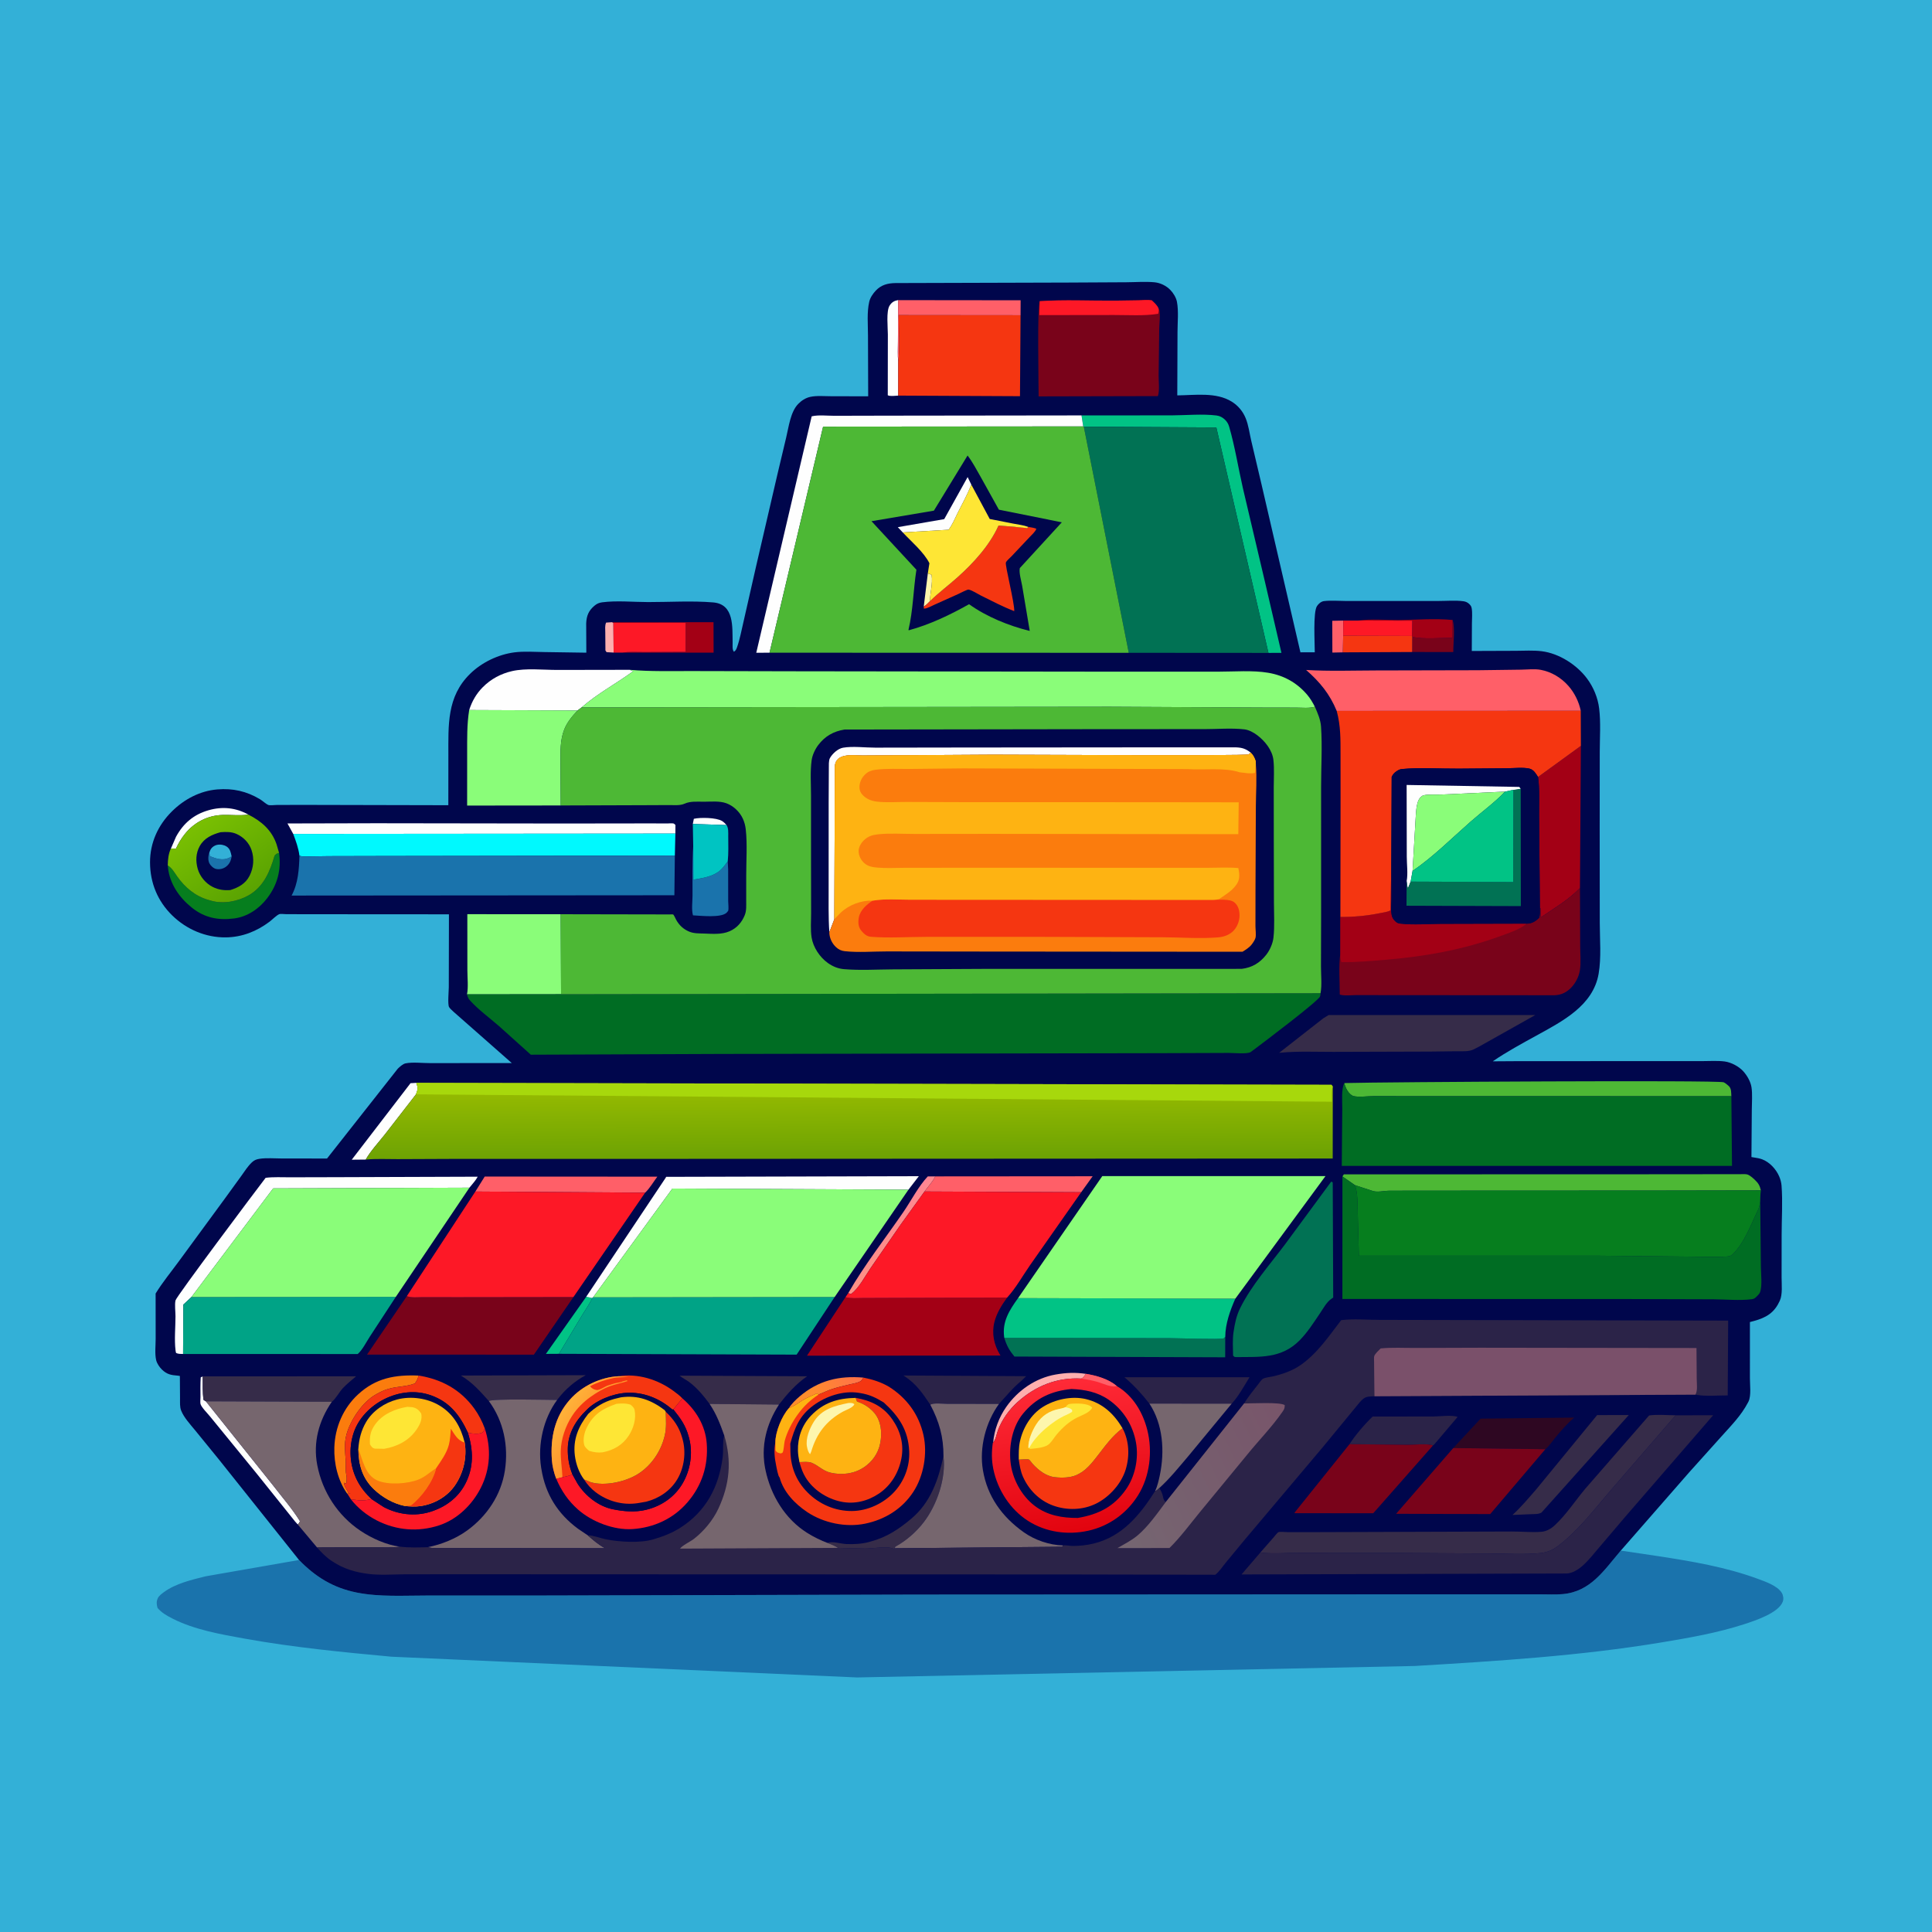 <svg version="1.1" xmlns="http://www.w3.org/2000/svg" style="display: block;" viewBox="0 0 2048 2048" width="1024" height="1024">
<defs>
	<linearGradient id="Gradient1" gradientUnits="userSpaceOnUse" x1="866.489" y1="1481.74" x2="904.634" y2="1453.42">
		<stop class="stop0" offset="0" stop-opacity="1" stop-color="rgb(255,140,45)"/>
		<stop class="stop1" offset="1" stop-opacity="1" stop-color="rgb(255,114,72)"/>
	</linearGradient>
	<linearGradient id="Gradient2" gradientUnits="userSpaceOnUse" x1="950.225" y1="1309.01" x2="940.704" y2="1301.31">
		<stop class="stop0" offset="0" stop-opacity="1" stop-color="rgb(253,145,134)"/>
		<stop class="stop1" offset="1" stop-opacity="1" stop-color="rgb(254,132,149)"/>
	</linearGradient>
	<linearGradient id="Gradient3" gradientUnits="userSpaceOnUse" x1="620.721" y1="1524.98" x2="590.793" y2="1503.95">
		<stop class="stop0" offset="0" stop-opacity="1" stop-color="rgb(255,149,44)"/>
		<stop class="stop1" offset="1" stop-opacity="1" stop-color="rgb(255,177,57)"/>
	</linearGradient>
	<linearGradient id="Gradient4" gradientUnits="userSpaceOnUse" x1="264.447" y1="945.387" x2="212.561" y2="871.209">
		<stop class="stop0" offset="0" stop-opacity="1" stop-color="rgb(91,164,2)"/>
		<stop class="stop1" offset="1" stop-opacity="1" stop-color="rgb(121,191,2)"/>
	</linearGradient>
	<linearGradient id="Gradient5" gradientUnits="userSpaceOnUse" x1="1147.41" y1="1621.48" x2="1123.4" y2="1463.85">
		<stop class="stop0" offset="0" stop-opacity="1" stop-color="rgb(226,4,15)"/>
		<stop class="stop1" offset="1" stop-opacity="1" stop-color="rgb(255,42,55)"/>
	</linearGradient>
	<linearGradient id="Gradient6" gradientUnits="userSpaceOnUse" x1="900.816" y1="1158.83" x2="901.147" y2="1228.41">
		<stop class="stop0" offset="0" stop-opacity="1" stop-color="rgb(147,185,1)"/>
		<stop class="stop1" offset="1" stop-opacity="1" stop-color="rgb(108,162,3)"/>
	</linearGradient>
	<linearGradient id="Gradient7" gradientUnits="userSpaceOnUse" x1="1373.14" y1="1518.44" x2="1177.2" y2="1612.27">
		<stop class="stop0" offset="0" stop-opacity="1" stop-color="rgb(120,85,106)"/>
		<stop class="stop1" offset="1" stop-opacity="1" stop-color="rgb(117,102,113)"/>
	</linearGradient>
</defs>
<path transform="translate(0,0)" fill="rgb(51,176,215)" d="M -0 -0 L 2048 0 L 2048 2048 L -0 2048 L -0 -0 z"/>
<path transform="translate(0,0)" fill="rgb(26,115,172)" d="M 1718.1 1643.7 L 1757.75 1649.59 C 1793.27 1655.06 1829.42 1661.11 1863.27 1673.6 C 1871.18 1676.51 1884.15 1680.92 1888.77 1688.5 C 1890.33 1691.05 1890.9 1694.82 1889.87 1697.69 C 1885.52 1709.79 1860.45 1717.97 1848.74 1721.77 C 1820.21 1731.03 1790.53 1736.16 1761 1741.06 C 1674.72 1755.37 1586.74 1760.8 1499.5 1766.02 L 908.573 1778.17 L 415 1756.18 C 362.939 1751.33 310.983 1746.32 259.483 1737.04 C 234.03 1732.45 206.397 1727.65 183.154 1715.9 C 176.962 1712.77 171.615 1709.79 166.991 1704.5 C 165.947 1700.65 165.607 1697.79 167.338 1694.06 C 168.529 1691.5 171.705 1689.24 173.92 1687.61 C 186.231 1678.57 203.444 1674.58 218 1670.95 L 316.994 1653.65 C 334.428 1671.6 353.257 1683.18 378 1688.15 C 402.25 1693.03 428.254 1691.3 452.929 1691.33 L 560.035 1691.34 L 975.218 1690.32 L 1442.06 1690.09 L 1587.37 1690.06 L 1632.5 1690.06 C 1640.44 1690.05 1648.81 1690.53 1656.71 1689.81 C 1686.33 1687.1 1700.39 1664.39 1718.1 1643.7 z"/>
<path transform="translate(0,0)" fill="rgb(0,6,76)" d="M 316.994 1653.65 L 232.195 1547.3 L 206.699 1516 C 201.699 1509.89 195.007 1502.73 192.07 1495.35 C 190.451 1491.28 190.886 1486.71 190.839 1482.41 L 190.673 1458.58 L 188.5 1458.26 C 181.367 1457.67 176.983 1456.99 171.622 1451.76 C 169.052 1449.25 166.344 1445.32 165.527 1441.77 C 163.949 1434.9 165.025 1426.03 165.012 1418.91 L 164.959 1371.21 C 172.26 1359.26 181.586 1348.02 189.853 1336.68 L 238.277 1270.65 L 255.757 1246.56 C 259.238 1241.72 262.685 1236.2 267.022 1232.13 C 269.57 1229.73 271.849 1228.87 275.29 1228.35 C 282.585 1227.26 290.951 1228.03 298.403 1228.03 L 346.667 1228.08 L 421.603 1132.92 C 423.496 1131.01 427.145 1127.76 429.856 1127.21 C 437.444 1125.67 448.208 1126.99 456.068 1126.94 L 542.504 1126.88 L 481.005 1072.73 C 479.683 1071.42 476.864 1069.08 476.017 1067.5 C 474.409 1064.49 475.73 1050.47 475.737 1046.56 L 475.894 969.208 L 330.784 969.116 L 303.449 969.066 C 301.879 969.063 297.382 968.52 296.047 969.052 C 293.127 970.214 288.448 975.011 285.649 977.107 C 272.005 987.32 256.665 993.422 239.5 993.66 C 218.138 993.956 197.736 985.22 182.567 970.401 C 167.107 955.296 159.127 935.933 159.043 914.285 C 158.962 893.364 167.577 874.614 182.281 860.064 C 195.244 847.237 212.003 838.326 230.375 836.814 C 246.857 835.458 261.263 838.671 275.5 847.15 C 278.324 848.832 281.581 852.074 284.451 853.304 C 285.947 853.945 291.493 853.282 293.535 853.276 L 323.089 853.221 L 475.242 853.561 L 475.289 800.868 C 475.355 768.855 473.41 738.738 498.253 714.339 C 510.609 702.205 528.111 693.77 545.297 691.533 C 555.589 690.194 566.949 691.097 577.35 691.22 L 621.529 691.868 L 621.383 660.754 C 621.756 652.871 623.822 647.491 629.992 642.215 C 632.608 639.978 634.962 638.916 638.389 638.465 C 653.744 636.445 671.506 638.205 687.056 638.223 C 709.643 638.25 733.567 636.698 755.995 638.581 C 778.577 640.476 776.221 664.832 776.611 681.152 C 776.684 684.203 776.03 688.609 778 690.885 C 780.053 689.563 780.533 688.242 781.329 686.005 C 784.385 677.413 786.052 667.674 788.21 658.794 L 801.38 600.768 L 824.106 502.806 L 833.417 463.629 C 836.104 452.524 837.902 436.745 846.044 428.276 C 849.514 424.666 853.975 421.782 858.907 420.701 C 865.755 419.199 873.985 420.025 880.977 420.02 L 920.308 420.098 L 920.104 355.743 C 920.112 344.17 918.823 331.062 921.436 319.812 C 922.441 315.49 925.36 311.267 928.355 308.076 C 934.148 301.905 941.118 300.172 949.329 300.056 L 1132.21 299.529 L 1194.02 299.204 C 1203.7 299.155 1214.18 298.324 1223.77 299.227 C 1230.05 299.819 1236.31 302.89 1240.67 307.416 C 1243.82 310.685 1246.78 315.493 1247.63 320.001 C 1249.48 329.85 1248.23 341.838 1248.21 351.939 L 1247.97 419.119 C 1266.82 418.955 1289.09 415.427 1305.76 425.795 C 1312.43 429.941 1317.52 436.072 1320.48 443.336 C 1323.48 450.683 1324.51 459.204 1326.3 466.913 L 1337.17 513.067 L 1378.5 691.487 L 1393.72 691.458 C 1393.73 681.702 1391.79 648.988 1396.04 642.5 C 1397.67 639.999 1400.45 637.536 1403.5 637.176 C 1410.85 636.308 1419.26 637.032 1426.72 637.059 L 1469.51 637.089 L 1524.78 637.053 C 1533.26 637.055 1542.78 636.211 1551.16 637.321 C 1553.57 637.64 1555.65 638.527 1557.4 640.218 C 1559.03 641.789 1559.72 642.779 1560.09 645.019 C 1560.9 649.892 1560.31 655.788 1560.3 660.761 L 1560.16 690.052 L 1606.78 689.881 C 1615.78 689.86 1625.46 689.205 1634.38 690.332 C 1652.74 692.651 1671.43 704.661 1682.36 719.336 C 1689.14 728.452 1693.8 739.669 1695.17 750.975 C 1696.97 765.857 1695.84 781.842 1695.8 796.879 L 1695.73 877.983 L 1695.82 978.094 C 1695.83 995.57 1697.59 1015.15 1694.6 1032.31 C 1688.71 1066.24 1655.88 1082.72 1628.71 1097.72 C 1613.05 1106.36 1597.17 1114.9 1582.42 1125.04 L 1607.29 1124.88 L 1758.87 1124.81 L 1804.4 1124.82 C 1812.08 1124.83 1820.51 1124.21 1828.11 1125.18 C 1835.08 1126.07 1843.13 1130.36 1847.85 1135.5 C 1851.94 1139.96 1855.74 1146.53 1856.66 1152.55 C 1857.79 1159.94 1857.01 1168.68 1856.99 1176.23 L 1856.6 1226.52 L 1859.5 1227.01 C 1862.4 1227.47 1865.17 1227.88 1867.95 1228.92 C 1875.9 1231.91 1882.71 1239.34 1886.03 1247.07 C 1887.32 1250.07 1888.27 1253.54 1888.52 1256.8 C 1889.84 1273.91 1888.6 1292.1 1888.61 1309.32 L 1888.57 1354.09 C 1888.56 1361.39 1889.76 1372.17 1886.67 1378.8 L 1886.06 1380 L 1884.59 1382.88 C 1877.84 1394.76 1867.38 1398.31 1854.99 1401.43 L 1854.98 1461.04 C 1854.98 1467.9 1856.5 1479.53 1853.48 1485.69 L 1852.78 1487 C 1845.69 1500.48 1835.32 1510.95 1825.22 1522.2 L 1790.65 1560.68 L 1718.1 1643.7 C 1700.39 1664.39 1686.33 1687.1 1656.71 1689.81 C 1648.81 1690.53 1640.44 1690.05 1632.5 1690.06 L 1587.37 1690.06 L 1442.06 1690.09 L 975.218 1690.32 L 560.035 1691.34 L 452.929 1691.33 C 428.254 1691.3 402.25 1693.03 378 1688.15 C 353.257 1683.18 334.428 1671.6 316.994 1653.65 z"/>
<path transform="translate(0,0)" fill="rgb(254,254,254)" d="M 734.413 873.41 L 735.5 867.963 C 742.399 866.331 759.393 866.633 765.411 870.302 C 767.257 871.428 768.742 873.05 770.204 874.622 L 734.413 873.41 z"/>
<path transform="translate(0,0)" fill="rgb(254,175,174)" d="M 650.468 691.758 L 643 691.322 L 641.768 689.5 L 641.624 670.412 C 641.613 667.011 641.05 663.13 642.5 659.98 L 648.843 659.544 L 650.213 660.227 L 650.468 691.758 z"/>
<path transform="translate(0,0)" fill="rgb(255,95,104)" d="M 1423.48 691.521 L 1412.37 691.762 L 1412.26 658.077 L 1423.95 657.829 L 1423.81 673.973 L 1423.48 691.521 z"/>
<path transform="translate(0,0)" fill="url(#Gradient1)" d="M 836.189 1492.83 C 838.985 1488.2 843.409 1483.87 847.506 1480.37 C 867.492 1463.33 889.547 1458.07 915.266 1460.32 C 914.585 1461.21 913.348 1463.36 912.5 1463.93 C 909.49 1465.92 904.678 1466.62 901.17 1467.42 C 894.886 1468.85 888.427 1470.39 882.295 1472.35 C 877.29 1473.96 872.665 1476.3 867.791 1478.22 L 865.947 1477.11 C 861.112 1479.2 856.064 1481.36 851.5 1483.99 C 847.551 1486.27 844.209 1489.1 840.01 1490.98 L 836.189 1492.83 z"/>
<path transform="translate(0,0)" fill="rgb(254,254,254)" d="M 181.173 899.502 L 186.591 886.998 C 194.397 872.714 205.332 863.407 221.019 858.904 C 235.751 854.675 249.842 856.081 263.283 863.51 L 262.352 863.637 C 253.649 864.704 244.689 863.636 235.926 863.889 C 219.99 864.35 205.77 871.75 195.854 884.209 C 192.034 889.009 189.12 893.981 186.5 899.516 L 181.173 899.502 z"/>
<path transform="translate(0,0)" fill="rgb(1,195,133)" d="M 621.454 1374.58 L 627.891 1375.99 C 624.962 1382.28 620.664 1388.18 617.081 1394.15 L 592.525 1435.09 L 578.692 1435.18 L 621.454 1374.58 z"/>
<path transform="translate(0,0)" fill="rgb(121,3,26)" d="M 1539.84 657.202 C 1542.63 666.586 1540.43 681.148 1540.56 691.167 L 1496.98 691.154 L 1497.03 675.185 C 1510.06 677.808 1526.32 676.091 1539.74 676.103 L 1539.84 657.202 z"/>
<path transform="translate(0,0)" fill="rgb(254,175,174)" d="M 1052.79 1529.04 C 1054.01 1515.61 1058.95 1502.38 1066.69 1491.35 C 1079.03 1473.77 1097.71 1460.8 1119.01 1457.05 C 1130.23 1455.08 1139.79 1454.72 1151.12 1456.33 C 1149.72 1458.27 1148.57 1460.29 1146.35 1461.36 C 1120.6 1459.87 1097.69 1469.11 1078.58 1486.3 C 1069.81 1494.19 1062.09 1504.94 1057.92 1516 C 1056.37 1520.12 1055.79 1525.73 1052.79 1529.04 z"/>
<path transform="translate(0,0)" fill="url(#Gradient2)" d="M 899.175 1370.76 C 916.232 1341.05 938.061 1313.25 957.48 1284.99 C 965.826 1272.85 973.512 1257.6 983.5 1247.02 L 991.44 1247.02 C 988.578 1252.83 983.848 1257.79 980.008 1263.04 L 954.734 1298.13 L 923.002 1344 C 917.357 1352.2 910.112 1366.27 902 1371.78 L 899.175 1370.76 z"/>
<path transform="translate(0,0)" fill="rgb(163,0,21)" d="M 1439.67 657.805 C 1453.1 655.895 1468.76 657.321 1482.42 657.216 C 1501.1 657.071 1521.28 655.403 1539.84 657.202 L 1539.74 676.103 C 1526.32 676.091 1510.06 677.808 1497.03 675.185 L 1496.77 674.152 L 1497.03 657.949 L 1439.67 657.805 z"/>
<path transform="translate(0,0)" fill="rgb(254,254,254)" d="M 952.15 419.364 C 949.079 419.459 943.735 420.367 941.077 419.012 L 941.165 354.641 C 941.184 347.31 939.246 329.807 943.009 323.941 C 945.353 320.286 947.987 318.807 952.098 318.084 L 951.864 362.277 C 951.873 369.186 951.42 376.462 952.164 383.303 L 952.15 419.364 z"/>
<path transform="translate(0,0)" fill="rgb(254,254,254)" d="M 315.652 1616.02 L 312.624 1612.64 L 271.621 1561.48 L 222.706 1501.59 C 220.177 1498.41 213.559 1491.88 212.558 1488.34 C 212.082 1486.66 212.526 1482.97 212.516 1481.1 C 212.481 1474.1 212.326 1467.1 212.778 1460.11 L 214.916 1459.01 C 215.039 1467.18 214.515 1475.97 215.812 1484.02 L 218.235 1485.45 L 289.833 1575 C 299.215 1587.24 309.894 1599.41 317.994 1612.5 C 317.298 1614.19 316.995 1614.61 315.652 1616.02 z"/>
<path transform="translate(0,0)" fill="rgb(163,0,21)" d="M 648.843 659.544 L 756.361 659.592 L 756.456 691.858 L 659.483 691.814 C 667.044 690.603 675.285 691.233 682.977 691.191 L 726.758 690.989 L 726.829 660.085 L 650.213 660.227 L 648.843 659.544 z"/>
<path transform="translate(0,0)" fill="rgb(254,254,254)" d="M 387.671 1229.2 L 372.86 1229.35 L 435.175 1148.23 L 441.326 1147.86 C 443.22 1153.1 443.005 1154.88 440.953 1160.03 L 408.015 1202.5 C 401.199 1211.14 393.151 1219.66 387.671 1229.2 z"/>
<path transform="translate(0,0)" fill="rgb(253,24,38)" d="M 1423.95 657.829 L 1439.67 657.805 L 1497.03 657.949 L 1496.77 674.152 L 1423.81 673.973 L 1423.95 657.829 z"/>
<path transform="translate(0,0)" fill="rgb(245,54,17)" d="M 1423.81 673.973 L 1496.77 674.152 L 1497.03 675.185 L 1496.98 691.154 L 1423.48 691.521 L 1423.81 673.973 z"/>
<path transform="translate(0,0)" fill="rgb(54,44,73)" d="M 1000.13 1543.63 C 1002.98 1567.07 993.222 1595.5 978.969 1613.91 C 971.101 1624.08 960.479 1633.36 949.176 1639.51 L 948.365 1641.23 L 947.311 1641.92 C 941.614 1638.37 924.311 1641.72 917 1641.51 L 888.297 1640.81 C 884.969 1638.53 880.788 1637.15 877.077 1635.58 C 882.565 1633.42 890.889 1636.48 897.029 1636.74 C 905.08 1637.09 913.475 1636.69 921.273 1634.55 L 923 1634.06 C 939.88 1629.56 952.757 1621.01 966 1609.89 C 986.502 1592.66 994.591 1568.93 1000.13 1543.63 z"/>
<path transform="translate(0,0)" fill="rgb(26,115,172)" d="M 734.84 896.92 L 735.007 932.473 C 744.681 930.809 755.452 929.367 763.22 922.788 C 766.354 920.134 768.96 916.337 771.437 913.081 L 771.866 921.551 L 771.909 955.273 C 771.905 957.86 772.601 963.166 771.891 965.5 C 771.76 965.929 770.085 967.653 769.918 967.792 C 763.574 973.099 742.781 970.733 734.584 970.296 C 732.889 964.337 734.082 955.517 734.11 949.257 C 734.186 931.822 733.721 914.331 734.84 896.92 z"/>
<path transform="translate(0,0)" fill="rgb(251,124,13)" d="M 368.122 1583.29 L 367.926 1583.21 C 358.156 1569.2 353.917 1551.46 354.42 1534.53 C 355.057 1513.15 363.771 1492.66 379.58 1478.11 C 398.566 1460.64 418.875 1457.16 443.831 1458.17 C 442.818 1461.45 441.83 1463.73 439.791 1466.5 C 430.928 1470.01 421.155 1469.51 412.061 1472.2 L 410.699 1472.59 C 406.664 1473.78 403.332 1475.47 399.668 1477.5 L 398.485 1478.14 C 384.424 1485.9 371.469 1505.24 367.317 1520.5 C 364.59 1530.52 365.841 1538.48 366.489 1548.5 C 366.84 1553.92 365.944 1558.12 367.159 1563.66 C 367.754 1566.37 367.435 1569.17 367.279 1571.92 L 366.033 1572.64 L 364.492 1571.65 C 364.948 1576.06 367.841 1579.04 369.5 1583 L 371.904 1583.48 L 368.122 1583.29 z"/>
<path transform="translate(0,0)" fill="rgb(0,196,194)" d="M 734.413 873.41 L 770.204 874.622 C 772.376 878.06 771.947 882.55 771.963 886.5 C 771.999 895.25 772.352 904.383 771.437 913.081 C 768.96 916.337 766.354 920.134 763.22 922.788 C 755.452 929.367 744.681 930.809 735.007 932.473 L 734.84 896.92 L 734.413 873.41 z"/>
<path transform="translate(0,0)" fill="rgb(255,95,104)" d="M 952.098 318.084 L 953.048 318.164 L 1081.92 318.303 L 1081.83 334.161 L 952.6 334.033 C 952.62 349.89 954.161 367.686 952.164 383.303 C 951.42 376.462 951.873 369.186 951.864 362.277 L 952.098 318.084 z"/>
<path transform="translate(0,0)" fill="rgb(6,126,30)" d="M 295.837 904.109 C 298.21 922.028 294.262 937.679 283.232 952.127 C 274.758 963.227 262.351 971.757 248.27 973.591 C 231.395 975.79 216.82 972.909 203.419 962.181 C 190.083 951.507 179.863 936.854 178.044 919.529 L 177.851 917.371 C 182.39 920.281 184.69 924.593 187.706 928.899 C 195.955 940.675 206.974 949.982 220.979 953.982 L 222.5 954.403 L 223.992 954.85 C 236.934 958.473 252.106 955.601 263.589 949.084 C 279.532 940.035 286.236 923.685 291.077 907 C 292.247 905.688 292.825 905.102 294.538 904.494 L 295.837 904.109 z"/>
<path transform="translate(0,0)" fill="rgb(253,24,38)" d="M 650.213 660.227 L 726.829 660.085 L 726.758 690.989 L 682.977 691.191 C 675.285 691.233 667.044 690.603 659.483 691.814 L 650.468 691.758 L 650.213 660.227 z"/>
<path transform="translate(0,0)" fill="rgb(54,44,73)" d="M 518.195 1485.16 C 509.006 1474.86 500.57 1465.21 488.483 1458.13 L 620.875 1457.76 C 609.385 1464.02 599.272 1472.59 591.321 1483.02 L 590.601 1483.99 C 580.819 1483.98 522.426 1482.44 518.195 1485.16 z"/>
<path transform="translate(0,0)" fill="rgb(43,35,72)" d="M 1430.53 1530.88 C 1436.83 1521.1 1446.61 1509.68 1455.08 1501.59 L 1519.34 1501.55 C 1525.98 1501.5 1539.46 1499.71 1545.11 1501.99 L 1522.25 1528.96 C 1521.79 1529.47 1519.61 1532.18 1519.01 1532.28 C 1512.98 1529.89 1499.46 1531.57 1492.74 1531.54 L 1430.53 1530.88 z"/>
<path transform="translate(0,0)" fill="rgb(255,95,104)" d="M 991.44 1247.02 L 1158.26 1246.89 L 1146.11 1263.81 L 980.008 1263.04 C 983.848 1257.79 988.578 1252.83 991.44 1247.02 z"/>
<path transform="translate(0,0)" fill="rgb(255,95,104)" d="M 503.898 1263.08 L 513.816 1247.2 L 696.791 1247.32 C 692.86 1252.54 688.6 1259.93 683.878 1264.27 L 503.898 1263.08 z"/>
<path transform="translate(0,0)" fill="rgb(245,54,17)" d="M 443.831 1458.17 C 467.964 1462.04 488.09 1472.91 502.676 1492.99 C 507.315 1499.37 511.15 1506.71 513.853 1514.12 C 513.039 1516.29 512.974 1517.95 510.654 1518.92 C 507.151 1520.38 500.732 1519.81 497.093 1518.97 L 496.036 1518.78 C 487.421 1500.31 476.873 1486.27 457 1479.17 C 440.421 1473.25 422.911 1475.43 407.359 1483.16 C 392.915 1490.34 380.215 1503.13 374.988 1518.59 C 369.428 1535.05 370.709 1553.64 378.518 1569.14 C 382.385 1576.82 387.709 1583.29 393.933 1589.16 C 387.014 1590.72 382.339 1590.77 375.368 1589.79 L 373.302 1589.57 L 372.062 1589.44 L 368.122 1583.29 L 371.904 1583.48 L 369.5 1583 C 367.841 1579.04 364.948 1576.06 364.492 1571.65 L 366.033 1572.64 L 367.279 1571.92 C 367.435 1569.17 367.754 1566.37 367.159 1563.66 C 365.944 1558.12 366.84 1553.92 366.489 1548.5 C 365.841 1538.48 364.59 1530.52 367.317 1520.5 C 371.469 1505.24 384.424 1485.9 398.485 1478.14 L 399.668 1477.5 C 403.332 1475.47 406.664 1473.78 410.699 1472.59 L 412.061 1472.2 C 421.155 1469.51 430.928 1470.01 439.791 1466.5 C 441.83 1463.73 442.818 1461.45 443.831 1458.17 z"/>
<path transform="translate(0,0)" fill="rgb(43,35,72)" d="M 986.168 1489.08 C 977.968 1476.88 971.285 1466.99 958.75 1458.78 L 957.644 1458.07 L 1087.79 1458.82 L 1082.74 1463.72 C 1073.53 1471.22 1066.86 1479.63 1058.94 1488.23 L 1003.67 1488.13 C 999.206 1488.11 989.523 1486.85 986.168 1489.08 z"/>
<path transform="translate(0,0)" fill="rgb(54,44,73)" d="M 752.235 1488.2 C 745.867 1479.73 739.167 1471.44 730.616 1465.04 C 727.343 1462.6 723.482 1460.83 720.353 1458.26 L 855.568 1458.9 C 843.381 1467.43 834.772 1477.32 825.707 1488.91 L 752.235 1488.2 z"/>
<path transform="translate(0,0)" fill="rgb(43,35,72)" d="M 1218.43 1487.88 C 1210.12 1477.32 1202.24 1468.64 1191.97 1459.95 L 1324.52 1459.91 C 1319.01 1468.95 1312.79 1480.28 1305.6 1487.96 L 1218.43 1487.88 z"/>
<path transform="translate(0,0)" fill="rgb(54,44,73)" d="M 1693.03 1500.06 L 1726.59 1499.99 L 1634.09 1603.34 C 1630.92 1605.28 1626.73 1604.93 1623.1 1605.09 L 1603.32 1605.92 C 1612.35 1597.67 1620.5 1587.91 1628.54 1578.68 L 1693.03 1500.06 z"/>
<path transform="translate(0,0)" fill="rgb(46,7,34)" d="M 1540.51 1534.99 L 1569.5 1503.82 L 1668.65 1502.7 C 1661.19 1509.23 1654.92 1516.39 1648.63 1524.01 C 1645.34 1528 1642.13 1533 1638.13 1536.23 L 1540.51 1534.99 z"/>
<path transform="translate(0,0)" fill="rgb(253,24,38)" d="M 513.853 1514.12 C 520.81 1535.17 519.822 1557.04 509.756 1577 C 500.696 1594.97 484.868 1610.58 465.5 1616.94 C 443.346 1624.23 420.038 1622.33 399.284 1611.65 C 389.013 1606.37 379.165 1598.56 372.062 1589.44 L 373.302 1589.57 L 375.368 1589.79 C 382.339 1590.77 387.014 1590.72 393.933 1589.16 L 406.714 1597.5 C 421.841 1605.51 439.612 1607.7 456.044 1602.62 C 471.932 1597.7 485.332 1588.03 493.155 1573.08 C 502.423 1555.36 501.734 1537.43 496.036 1518.78 L 497.093 1518.97 C 500.732 1519.81 507.151 1520.38 510.654 1518.92 C 512.974 1517.95 513.039 1516.29 513.853 1514.12 z"/>
<path transform="translate(0,0)" fill="rgb(118,102,110)" d="M 1218.43 1487.88 L 1305.6 1487.96 L 1259.86 1543.33 C 1250.11 1554.77 1240.08 1567.3 1228.93 1577.4 C 1227.65 1578.47 1226.16 1580.22 1224.53 1580.53 C 1226.91 1575.33 1228.32 1569.28 1229.49 1563.69 C 1234.74 1538.4 1232.91 1509.91 1218.43 1487.88 z"/>
<path transform="translate(0,0)" fill="rgb(245,54,17)" d="M 655.495 1458.86 C 676.202 1455.71 697.269 1462.2 713.985 1474.5 C 717.186 1476.86 720.649 1479.43 723.36 1482.33 L 713.764 1494.04 L 712.689 1494.13 C 699.211 1482.34 681.969 1475.39 663.813 1476.47 C 649.461 1477.32 631.525 1484.46 621.518 1494.94 C 610.419 1505.49 602.3 1519.33 601.902 1535 C 601.65 1544.92 603.144 1553.72 606.788 1562.95 C 603.319 1564.55 599.987 1565.19 596.246 1565.88 L 589.633 1567.58 C 587.186 1561.04 585.499 1554.49 585.003 1547.51 C 583.323 1523.85 588.154 1501.71 604.156 1483.63 C 616.93 1469.2 636.298 1459.97 655.495 1458.86 z"/>
<path transform="translate(0,0)" fill="url(#Gradient3)" d="M 589.633 1567.58 C 587.186 1561.04 585.499 1554.49 585.003 1547.51 C 583.323 1523.85 588.154 1501.71 604.156 1483.63 C 616.93 1469.2 636.298 1459.97 655.495 1458.86 L 666.626 1459.61 C 660.732 1460.11 654.785 1459.64 649.037 1461.02 C 640.437 1463.08 633.378 1465.28 625.481 1469.44 C 627.211 1471.75 629.509 1473.05 632.49 1473.5 C 635.456 1473.95 641.541 1469.49 645 1468.5 C 647.893 1467.67 650.519 1466.57 653.5 1466 L 657.297 1465.27 C 659.407 1464.84 657.678 1465.19 660.25 1464.25 L 664.497 1463.16 L 665.188 1464 C 659.178 1466.08 652.924 1467.11 646.903 1469.28 C 639.156 1472.08 632.839 1475.95 626.159 1480.66 C 618.944 1485.76 611.925 1492.61 607.077 1500 L 606.3 1501.16 C 599.518 1511.51 594.747 1525.53 594.427 1537.94 C 594.186 1547.28 595.82 1556.57 596.246 1565.88 L 589.633 1567.58 z"/>
<path transform="translate(0,0)" fill="rgb(54,44,73)" d="M 214.916 1459.01 L 377.474 1458.94 C 372.747 1462.98 367.724 1466.98 363.448 1471.5 C 359.824 1475.33 355.646 1483.14 351.734 1485.93 L 218.235 1485.45 L 215.812 1484.02 C 214.515 1475.97 215.039 1467.18 214.916 1459.01 z"/>
<path transform="translate(0,0)" fill="rgb(253,24,38)" d="M 723.36 1482.33 C 737.673 1494.69 747.78 1511.07 749.18 1530.23 C 750.886 1553.59 744.029 1574.86 728.651 1592.65 C 713.762 1609.89 693.229 1619.36 670.535 1620.88 C 650.789 1622.19 627.508 1613.22 612.791 1600.24 C 602.301 1590.99 595.115 1580.35 589.633 1567.58 L 596.246 1565.88 C 599.987 1565.19 603.319 1564.55 606.788 1562.95 L 612.201 1572.67 C 620.515 1585.71 634.231 1596.69 649.543 1599.85 C 661.057 1602.23 673.26 1603.27 684.82 1600.47 C 701.071 1596.55 715.024 1587.06 723.543 1572.55 C 731.818 1558.44 734.662 1540.76 730.57 1524.84 L 730.073 1523 C 726.957 1511.18 721.286 1503.37 713.764 1494.04 L 723.36 1482.33 z"/>
<path transform="translate(0,0)" fill="rgb(254,254,254)" d="M 310.838 883.989 L 304.734 872.893 L 399.274 872.678 L 597 872.956 L 689.577 872.834 L 707.373 872.903 C 708.995 872.913 712.546 872.498 714 872.947 C 714.802 873.195 715.323 873.982 715.984 874.5 L 715.923 883.643 L 310.838 883.989 z"/>
<path transform="translate(0,0)" fill="rgb(1,114,84)" d="M 1064.61 1418.23 L 1239.67 1418.48 C 1247.43 1418.52 1294.13 1420.08 1297 1418.75 C 1297.74 1418.41 1298.21 1417.66 1298.82 1417.11 L 1298.74 1438.79 L 1075.33 1438 C 1069.82 1431.31 1067.18 1426.56 1064.61 1418.23 z"/>
<path transform="translate(0,0)" fill="rgb(254,254,254)" d="M 621.454 1374.58 L 705.622 1248.52 L 706.164 1247.5 L 974.004 1246.82 L 962.998 1261.11 L 712.739 1259.92 L 628.699 1375.19 L 627.891 1375.99 L 621.454 1374.58 z"/>
<path transform="translate(0,0)" fill="rgb(254,254,254)" d="M 194.076 1435.28 C 191.491 1435.22 189.101 1435.34 186.698 1434.24 C 186.341 1433.04 186.269 1432.94 186.089 1431.5 C 184.675 1420.16 186.018 1406.87 186.019 1395.35 C 186.019 1390.45 185.038 1383.16 186.028 1378.49 C 186.898 1374.39 271.422 1261.7 281.589 1248.52 C 289.96 1247.48 298.893 1248.01 307.337 1247.98 L 354.366 1247.87 L 506.408 1247.35 C 504.203 1251.49 500.544 1255.31 497.611 1259 L 289.537 1259.74 L 202.924 1374.9 L 194.385 1382.89 L 194.076 1435.28 z"/>
<path transform="translate(0,0)" fill="rgb(1,195,133)" d="M 1146.45 440.356 L 1242.19 440.301 C 1257.34 440.233 1274.67 438.574 1289.57 440.439 C 1293.13 440.885 1295.96 442.439 1298.54 444.91 C 1300.81 447.091 1302.16 449.498 1303.02 452.5 C 1309.11 473.574 1312.6 495.832 1317.47 517.252 L 1340.72 616 L 1358.38 692.047 L 1344.6 692.099 L 1289.37 453.112 L 1148.87 452.303 L 1148.25 452.018 L 1146.45 440.356 z"/>
<path transform="translate(0,0)" fill="rgb(254,254,254)" d="M 497.352 752.681 C 500.314 743.383 504.877 735.4 511.756 728.459 C 520.362 719.775 531.008 714.076 542.923 711.373 C 557.257 708.121 575.569 710.139 590.457 710.161 L 667.519 710.028 L 671.239 711.5 C 653.325 724.627 633.317 735.164 616.53 749.861 L 612.165 753.136 L 497.352 752.681 z"/>
<path transform="translate(0,0)" fill="rgb(77,184,53)" d="M 1425.09 1148.09 C 1466.92 1146.93 1821.5 1144.84 1827.19 1147.28 C 1828.81 1147.97 1831.38 1150.11 1832.67 1151.33 C 1835.53 1154.06 1835.05 1158.4 1835.31 1162.06 L 1530.4 1162 L 1456 1161.97 C 1449.72 1161.96 1440.39 1163.26 1434.5 1161.89 C 1434.22 1161.83 1432.73 1160.9 1432.35 1160.63 C 1428.73 1158.1 1425.85 1152.34 1425.09 1148.09 z"/>
<path transform="translate(0,0)" fill="rgb(121,3,26)" d="M 1430.53 1530.88 L 1492.74 1531.54 C 1499.46 1531.57 1512.98 1529.89 1519.01 1532.28 L 1455.7 1604.12 L 1372.44 1604.04 L 1372.39 1603.33 L 1430.53 1530.88 z"/>
<path transform="translate(0,0)" fill="rgb(163,0,21)" d="M 1630.4 823.623 L 1675.81 790.624 L 1674.83 941.371 C 1662.61 953.951 1647.58 962.699 1633.18 972.519 L 1632.99 962.814 L 1632.33 962.236 L 1631.48 864.403 C 1631.36 851.095 1632.23 836.774 1630.4 823.623 z"/>
<path transform="translate(0,0)" fill="rgb(254,254,254)" d="M 815.716 691.901 L 801.675 691.951 L 860.415 441.34 C 867.352 439.604 877.003 440.769 884.361 440.747 L 941 440.615 L 1146.45 440.356 L 1148.25 452.018 L 872.51 452.238 L 815.716 691.901 z"/>
<path transform="translate(0,0)" fill="rgb(121,3,26)" d="M 1540.51 1534.99 L 1638.13 1536.23 L 1579.69 1604.99 L 1479.93 1604.69 L 1540.51 1534.99 z"/>
<path transform="translate(0,0)" fill="rgb(77,184,53)" d="M 1423.03 1247.09 L 1424.53 1244.87 L 1741.3 1244.78 L 1824.73 1244.7 L 1844.92 1244.68 C 1846.91 1244.69 1850.56 1244.4 1852.37 1245.02 C 1855.02 1245.92 1858.15 1248.73 1860.2 1250.67 C 1863.97 1254.25 1865.45 1256.82 1866.6 1261.86 L 1755.37 1262.05 L 1527.84 1262.15 L 1472.91 1262.21 C 1467.35 1262.26 1459.36 1264.3 1454.33 1262.2 L 1436.31 1256.32 L 1423.03 1247.09 z"/>
<path transform="translate(0,0)" fill="url(#Gradient4)" d="M 263.283 863.51 C 277.186 870.58 288.111 879.946 293.227 895.176 L 295.837 904.109 L 294.538 904.494 C 292.825 905.102 292.247 905.688 291.077 907 C 286.236 923.685 279.532 940.035 263.589 949.084 C 252.106 955.601 236.934 958.473 223.992 954.85 L 222.5 954.403 L 220.979 953.982 C 206.974 949.982 195.955 940.675 187.706 928.899 C 184.69 924.593 182.39 920.281 177.851 917.371 C 177.912 911.514 178.535 904.791 181.173 899.502 L 186.5 899.516 C 189.12 893.981 192.034 889.009 195.854 884.209 C 205.77 871.75 219.99 864.35 235.926 863.889 C 244.689 863.636 253.649 864.704 262.352 863.637 L 263.283 863.51 z"/>
<path transform="translate(0,0)" fill="rgb(0,6,76)" d="M 233.81 882.169 C 239.817 881.785 245.389 881.583 251 884.142 C 258.184 887.417 264.046 893.509 266.615 901.027 C 269.684 910.006 268.862 919.878 264.573 928.348 C 260.307 936.77 252.752 940.855 244.142 943.497 C 237.709 944.067 231.506 943.146 225.666 940.281 C 218.119 936.58 211.891 929.118 209.595 921.038 C 207.291 912.929 207.569 904.33 211.734 896.881 C 216.527 888.311 224.834 884.64 233.81 882.169 z"/>
<path transform="translate(0,0)" fill="rgb(26,115,172)" d="M 245.58 907.929 C 244.775 912.247 243.483 915.624 239.954 918.468 C 236.939 920.899 232.827 921.935 229 921.104 C 226.291 920.515 223.218 917.653 221.96 915.17 C 220.33 911.953 220.669 907.262 221.836 903.966 L 222.5 907.591 C 228.92 910.19 235.927 912.472 242.687 909.408 L 245.079 908.032 L 245.58 907.929 z"/>
<path transform="translate(0,0)" fill="rgb(51,176,215)" d="M 221.836 903.966 C 222.946 900.482 224.23 898.254 227.6 896.5 C 230.696 894.889 234.79 895.022 238 896.225 C 240.51 897.165 242.67 898.933 243.74 901.432 C 244.616 903.476 245.084 905.767 245.58 907.929 L 245.079 908.032 L 242.687 909.408 C 235.927 912.472 228.92 910.19 222.5 907.591 L 221.836 903.966 z"/>
<path transform="translate(0,0)" fill="rgb(54,44,73)" d="M 1408.44 1075.97 L 1627.5 1075.97 L 1567.79 1109.5 L 1562.3 1112.33 C 1556.99 1115.06 1549.57 1114.28 1543.66 1114.36 L 1516.04 1114.71 L 1413.46 1115.02 C 1395.01 1115.07 1375.73 1114.14 1357.37 1115.91 L 1355.96 1116.05 L 1402.67 1079.5 L 1408.44 1075.97 z"/>
<path transform="translate(0,0)" fill="rgb(138,253,121)" d="M 495.054 1054.06 C 496.582 1046.4 495.44 1036.39 495.444 1028.5 L 495.393 969.077 L 594.408 969.116 L 594.758 1053.95 L 495.054 1054.06 z"/>
<path transform="translate(0,0)" fill="rgb(0,249,254)" d="M 715.923 883.643 L 715.369 906.975 L 409.442 907.401 L 348.401 907.547 L 328.616 907.838 C 324.845 907.896 320.991 908.423 317.417 907.025 C 316.414 899 313.653 891.519 310.838 883.989 L 715.923 883.643 z"/>
<path transform="translate(0,0)" fill="rgb(1,195,133)" d="M 1079.19 1376.07 L 1309.51 1376.62 C 1303.97 1389.05 1298.89 1403.35 1298.82 1417.11 C 1298.21 1417.66 1297.74 1418.41 1297 1418.75 C 1294.13 1420.08 1247.43 1418.52 1239.67 1418.48 L 1064.61 1418.23 L 1064.44 1417.2 C 1062.27 1400.9 1070.03 1388.83 1079.19 1376.07 z"/>
<path transform="translate(0,0)" fill="rgb(138,253,121)" d="M 497.352 752.681 L 612.165 753.136 C 606.512 759.284 601.074 765.573 598.031 773.5 C 593.703 784.776 594.141 796.491 594.193 808.329 L 594.431 853.831 L 495.184 853.94 L 495.209 798.694 C 495.233 783.171 494.894 768.07 497.352 752.681 z"/>
<path transform="translate(0,0)" fill="rgb(118,102,110)" d="M 986.168 1489.08 C 989.523 1486.85 999.206 1488.11 1003.67 1488.13 L 1058.94 1488.23 C 1044.86 1507.72 1037.95 1534.47 1041.92 1558.33 C 1046.58 1586.37 1062.27 1607.92 1085.18 1624.22 C 1096.87 1632.53 1112.5 1637.9 1126.87 1638.22 L 1126 1639.63 L 948.365 1641.23 L 949.176 1639.51 C 960.479 1633.36 971.101 1624.08 978.969 1613.91 C 993.222 1595.5 1002.98 1567.07 1000.13 1543.63 C 1000.21 1523.28 995.665 1507.05 986.168 1489.08 z"/>
<path transform="translate(0,0)" fill="rgb(54,44,73)" d="M 1336.02 1645.72 L 1349.61 1630.21 C 1350.74 1628.96 1353.87 1624.78 1355.24 1624.14 C 1356.7 1623.46 1363.47 1624.14 1365.34 1624.14 L 1399.32 1624.12 L 1602.61 1623.46 C 1612.95 1623.41 1623.76 1624.57 1634 1623.75 C 1639.31 1623.33 1644.14 1620.53 1648 1616.98 C 1660 1605.92 1669.96 1590.62 1680.5 1578.06 L 1748.12 1500.45 C 1757.05 1499.19 1767.18 1500.2 1776.24 1500.27 L 1707.98 1579.15 C 1691.05 1598.82 1673.48 1622 1652.86 1637.77 L 1651.57 1638.78 C 1645.96 1643.09 1639.82 1645.62 1632.77 1646.34 C 1615.35 1648.11 1596.61 1646.84 1579.04 1646.79 L 1469.69 1646.12 L 1377.04 1646.05 C 1364.1 1646.04 1349.74 1647.32 1336.95 1645.87 L 1336.02 1645.72 z"/>
<path transform="translate(0,0)" fill="rgb(118,102,110)" d="M 518.195 1485.16 C 522.426 1482.44 580.819 1483.98 590.601 1483.99 C 576.032 1503.66 569.901 1531.13 573.572 1555.26 L 573.858 1557 C 578.089 1583.66 590.923 1604.39 612.62 1620.48 L 622.963 1627.45 C 628.828 1632.61 634.456 1637.47 641.407 1641.18 L 502.05 1641.06 L 471.194 1640.93 C 465.582 1640.91 458.917 1641.6 453.515 1640.07 C 467.904 1637.26 483.137 1631.09 495.036 1622.49 C 516.136 1607.25 531.248 1584.75 535.207 1558.82 C 539.177 1532.82 533.909 1506.49 518.195 1485.16 z"/>
<path transform="translate(0,0)" fill="rgb(1,114,84)" d="M 1411.2 1252.5 L 1412.75 1253.5 L 1413.26 1375.5 L 1412.31 1376.12 L 1411 1377.04 C 1406.16 1380.4 1402.64 1387.14 1399.31 1392.04 C 1392.57 1401.97 1386.04 1412.36 1377.55 1420.92 C 1358.32 1440.29 1335.68 1438.3 1310.5 1438.57 C 1307.96 1438.29 1309.1 1438.78 1307.12 1437 C 1307.02 1428.81 1306.41 1420.18 1307.6 1412.07 C 1308.94 1402.97 1310.6 1394.79 1314.71 1386.49 C 1326.53 1362.64 1346.15 1340.44 1362.15 1319.12 L 1411.2 1252.5 z"/>
<path transform="translate(0,0)" fill="rgb(121,3,26)" d="M 431.251 1373.97 C 436.165 1375.9 443.028 1375.01 448.265 1375.03 L 484.257 1375.09 L 607.859 1374.93 L 565.946 1435.99 L 389.063 1435.94 L 431.251 1373.97 z"/>
<path transform="translate(0,0)" fill="rgb(245,54,17)" d="M 952.164 383.303 C 954.161 367.686 952.62 349.89 952.6 334.033 L 1081.83 334.161 L 1081.23 419.985 L 952.15 419.364 L 952.164 383.303 z"/>
<path transform="translate(0,0)" fill="rgb(163,0,21)" d="M 896.232 1375.08 C 901.795 1376.63 908.467 1375.96 914.233 1375.95 L 948.361 1375.82 L 1067.59 1375.51 C 1061.84 1383.42 1056.51 1391.93 1054.1 1401.5 C 1051.09 1413.44 1053.66 1425.46 1059.9 1435.84 L 1060.58 1436.94 L 855.43 1437.08 L 896.232 1375.08 z"/>
<path transform="translate(0,0)" fill="rgb(255,95,104)" d="M 1416.96 753.596 C 1409.56 735.649 1399.14 722.959 1384.54 710.19 C 1409.12 711.676 1434.15 710.748 1458.78 710.707 L 1566.67 710.471 L 1612.3 709.876 C 1618.98 709.792 1626.78 708.839 1633.28 710.054 C 1644.71 712.193 1655.09 718.518 1662.68 727.203 C 1669.14 734.583 1673.7 743.92 1675.67 753.496 L 1416.96 753.596 z"/>
<path transform="translate(0,0)" fill="rgb(118,102,110)" d="M 218.235 1485.45 L 351.734 1485.93 C 338.082 1505.92 331.663 1528.83 336.294 1553 C 341.732 1581.38 358.056 1606.54 382.067 1622.66 C 393.992 1630.67 409.749 1637.8 424.057 1639.53 C 415.127 1640.91 405.153 1640.11 396.065 1640.12 L 336.076 1640.36 L 315.652 1616.02 C 316.995 1614.61 317.298 1614.19 317.994 1612.5 C 309.894 1599.41 299.215 1587.24 289.833 1575 L 218.235 1485.45 z"/>
<path transform="translate(0,0)" fill="rgb(0,163,134)" d="M 202.924 1374.9 L 419.583 1374.73 L 392.046 1416.86 C 388.53 1422.24 383.964 1431.38 379.149 1435.33 L 194.076 1435.28 L 194.385 1382.89 L 202.924 1374.9 z"/>
<path transform="translate(0,0)" fill="rgb(121,3,26)" d="M 1102.12 319.249 C 1128.51 317.511 1155.75 318.895 1182.24 318.697 L 1206.72 318.339 C 1211.36 318.208 1216.28 317.614 1220.88 318.307 C 1223.69 321.013 1226.65 323.411 1228.13 327.117 L 1228.93 328.657 C 1230.2 333.547 1228.89 342.82 1228.83 348.227 L 1228.2 397.934 C 1228.14 404.009 1229.4 414.337 1227.41 419.895 L 1100.97 420.19 C 1100.98 407.246 1099.43 324.036 1102.12 319.249 z"/>
<path transform="translate(0,0)" fill="rgb(253,24,38)" d="M 1102.12 319.249 C 1128.51 317.511 1155.75 318.895 1182.24 318.697 L 1206.72 318.339 C 1211.36 318.208 1216.28 317.614 1220.88 318.307 C 1223.69 321.013 1226.65 323.411 1228.13 327.117 C 1228.4 329.291 1228.34 330.55 1227.68 332.643 C 1212.76 335.068 1196.18 333.894 1181.03 333.927 L 1101.74 334.029 L 1102.12 319.249 z"/>
<path transform="translate(0,0)" fill="rgb(0,6,76)" d="M 621.518 1494.94 C 631.525 1484.46 649.461 1477.32 663.813 1476.47 C 681.969 1475.39 699.211 1482.34 712.689 1494.13 L 713.764 1494.04 C 721.286 1503.37 726.957 1511.18 730.073 1523 L 730.57 1524.84 C 734.662 1540.76 731.818 1558.44 723.543 1572.55 C 715.024 1587.06 701.071 1596.55 684.82 1600.47 C 673.26 1603.27 661.057 1602.23 649.543 1599.85 C 634.231 1596.69 620.515 1585.71 612.201 1572.67 L 606.788 1562.95 C 603.144 1553.72 601.65 1544.92 601.902 1535 C 602.3 1519.33 610.419 1505.49 621.518 1494.94 z"/>
<path transform="translate(0,0)" fill="rgb(245,54,17)" d="M 705.675 1496.43 C 714.016 1504.49 719.931 1512.65 723.112 1524 L 723.627 1525.8 C 727.391 1539.7 725.302 1555.78 717.956 1568.12 C 710.731 1580.25 698.54 1588.42 685 1591.86 L 677 1593.25 L 675.279 1593.51 C 659.812 1595.68 643.988 1591.32 631.609 1581.93 C 626.641 1578.16 622.422 1573.7 619.198 1568.36 L 623.5 1570.1 L 626.286 1571.19 C 640.41 1575.44 660.924 1571.09 673.674 1564.02 C 688.561 1555.76 699.659 1540.52 704.016 1524.15 L 704.439 1522.5 C 706.696 1514.02 705.913 1505.14 705.675 1496.43 z"/>
<path transform="translate(0,0)" fill="rgb(254,179,18)" d="M 623.52 1498.81 C 631.523 1491.32 639.862 1486.1 650.48 1483.13 L 652 1482.72 L 658.28 1481.21 C 676.467 1478.77 690.259 1484.09 704.523 1494.75 L 705.675 1496.43 C 705.913 1505.14 706.696 1514.02 704.439 1522.5 L 704.016 1524.15 C 699.659 1540.52 688.561 1555.76 673.674 1564.02 C 660.924 1571.09 640.41 1575.44 626.286 1571.19 L 623.5 1570.1 L 619.198 1568.36 C 613.761 1561.3 610.5 1551.79 609.387 1543 C 607.217 1525.86 613.193 1511.98 623.52 1498.81 z"/>
<path transform="translate(0,0)" fill="rgb(254,230,53)" d="M 653.511 1488.1 C 658.51 1487.63 663.714 1487.39 668.5 1489.05 C 670.308 1490.63 672.151 1492.15 672.689 1494.64 C 674.653 1503.73 671.52 1514.14 666.575 1521.72 C 659.984 1531.83 650.525 1537.17 638.862 1539.52 C 633.875 1540.13 629.265 1539.45 624.5 1537.93 C 622.606 1536.29 619.983 1534.21 619.298 1531.71 C 617.684 1525.81 619.46 1518.42 622.09 1513.13 C 629.134 1498.97 639.024 1493.23 653.511 1488.1 z"/>
<path transform="translate(0,0)" fill="rgb(0,6,76)" d="M 393.933 1589.16 C 387.709 1583.29 382.385 1576.82 378.518 1569.14 C 370.709 1553.64 369.428 1535.05 374.988 1518.59 C 380.215 1503.13 392.915 1490.34 407.359 1483.16 C 422.911 1475.43 440.421 1473.25 457 1479.17 C 476.873 1486.27 487.421 1500.31 496.036 1518.78 C 501.734 1537.43 502.423 1555.36 493.155 1573.08 C 485.332 1588.03 471.932 1597.7 456.044 1602.62 C 439.612 1607.7 421.841 1605.51 406.714 1597.5 L 393.933 1589.16 z"/>
<path transform="translate(0,0)" fill="rgb(254,179,18)" d="M 379.85 1535.78 C 380.579 1525.52 382.85 1516.29 388.128 1507.35 C 395.155 1495.45 407.7 1487 420.943 1483.52 C 435.764 1479.63 453.189 1482.14 466.236 1490.14 C 480.957 1499.16 488.552 1512.87 492.589 1529.21 C 495.206 1544.95 491.21 1561.65 482.123 1574.76 C 473.843 1586.71 460.114 1594.38 445.824 1596.5 C 440.285 1597.32 434.497 1597.05 428.958 1596.36 C 416.863 1593.84 405.241 1587.19 396.359 1578.69 C 383.923 1566.78 380.08 1552.55 379.85 1535.78 z"/>
<path transform="translate(0,0)" fill="rgb(251,124,13)" d="M 379.85 1535.78 C 384.599 1547.71 386.903 1563.46 399.938 1569.3 C 411.357 1574.42 432.197 1573.03 443.796 1568.3 C 451.087 1565.33 455.86 1560.36 462.296 1556.38 C 459.209 1570.41 446.87 1587.12 435.5 1595.86 L 428.958 1596.36 C 416.863 1593.84 405.241 1587.19 396.359 1578.69 C 383.923 1566.78 380.08 1552.55 379.85 1535.78 z"/>
<path transform="translate(0,0)" fill="rgb(254,230,53)" d="M 431.86 1491.29 L 437 1491.69 C 441.57 1492.44 444.003 1494.75 446.5 1498.37 C 447.866 1504.74 445.089 1510.22 441.536 1515.43 C 433.542 1527.15 420.904 1533.52 407.244 1535.79 L 397.5 1535.61 C 394.624 1535.12 393.606 1533.25 392.153 1531 C 391.752 1522.67 392.612 1517.01 397.671 1509.97 C 405.632 1498.9 418.874 1493.43 431.86 1491.29 z"/>
<path transform="translate(0,0)" fill="rgb(245,54,17)" d="M 462.296 1556.38 C 467.5 1548.71 473.483 1540.55 475.85 1531.46 C 477.256 1526.06 477.443 1520.08 477.933 1514.53 C 482.083 1520.8 485.067 1527.02 492.589 1529.21 C 495.206 1544.95 491.21 1561.65 482.123 1574.76 C 473.843 1586.71 460.114 1594.38 445.824 1596.5 C 440.285 1597.32 434.497 1597.05 428.958 1596.36 L 435.5 1595.86 C 446.87 1587.12 459.209 1570.41 462.296 1556.38 z"/>
<path transform="translate(0,0)" fill="rgb(43,35,72)" d="M 1776.24 1500.27 L 1816 1500.24 L 1722.64 1608.06 L 1695.2 1640.33 C 1689.61 1646.91 1683.98 1654.15 1677.5 1659.85 C 1673.12 1663.71 1666.97 1667.61 1661 1667.96 L 1316.09 1668.99 L 1336.02 1645.72 L 1336.95 1645.87 C 1349.74 1647.32 1364.1 1646.04 1377.04 1646.05 L 1469.69 1646.12 L 1579.04 1646.79 C 1596.61 1646.84 1615.35 1648.11 1632.77 1646.34 C 1639.82 1645.62 1645.96 1643.09 1651.57 1638.78 L 1652.86 1637.77 C 1673.48 1622 1691.05 1598.82 1707.98 1579.15 L 1776.24 1500.27 z"/>
<path transform="translate(0,0)" fill="rgb(0,163,134)" d="M 628.699 1375.19 L 884.789 1374.86 L 844.461 1435.96 L 592.525 1435.09 L 617.081 1394.15 C 620.664 1388.18 624.962 1382.28 627.891 1375.99 L 628.699 1375.19 z"/>
<path transform="translate(0,0)" fill="rgb(26,115,172)" d="M 317.417 907.025 C 320.991 908.423 324.845 907.896 328.616 907.838 L 348.401 907.547 L 409.442 907.401 L 715.369 906.975 L 714.865 949.018 L 309.103 949.328 C 316.114 936.305 316.988 921.481 317.417 907.025 z"/>
<path transform="translate(0,0)" fill="rgb(253,24,38)" d="M 980.008 1263.04 L 1146.11 1263.81 L 1091.99 1341 C 1084.27 1352.07 1076.71 1365.63 1067.59 1375.51 L 948.361 1375.82 L 914.233 1375.95 C 908.467 1375.96 901.795 1376.63 896.232 1375.08 L 899.175 1370.76 L 902 1371.78 C 910.112 1366.27 917.357 1352.2 923.002 1344 L 954.734 1298.13 L 980.008 1263.04 z"/>
<path transform="translate(0,0)" fill="rgb(245,54,17)" d="M 915.266 1460.32 C 924.889 1462.23 933.871 1465.02 942.377 1470.03 C 961.189 1481.98 973.886 1499.14 978.864 1521 C 983.36 1540.74 979.184 1564.58 968.12 1581.51 C 956.308 1599.59 937.935 1610.87 916.963 1615.17 C 896.515 1619.35 873.014 1614.42 855.716 1602.89 C 842.712 1594.22 830.603 1581.66 826.42 1566.21 C 824.788 1565.1 823.192 1555.59 822.748 1553.5 C 820.987 1545.23 820.244 1537.15 821.944 1528.79 C 821.897 1517.94 828.94 1500.74 836.189 1492.83 L 840.01 1490.98 C 844.209 1489.1 847.551 1486.27 851.5 1483.99 C 856.064 1481.36 861.112 1479.2 865.947 1477.11 L 867.791 1478.22 C 872.665 1476.3 877.29 1473.96 882.295 1472.35 C 888.427 1470.39 894.886 1468.85 901.17 1467.42 C 904.678 1466.62 909.49 1465.92 912.5 1463.93 C 913.348 1463.36 914.585 1461.21 915.266 1460.32 z"/>
<path transform="translate(0,0)" fill="rgb(254,179,18)" d="M 836.189 1492.83 L 840.01 1490.98 C 844.209 1489.1 847.551 1486.27 851.5 1483.99 C 856.064 1481.36 861.112 1479.2 865.947 1477.11 L 867.791 1478.22 C 859.316 1483.85 851.85 1490.71 845.926 1499 L 845.06 1500.19 C 839.488 1508.01 834.335 1517.9 831.871 1527.18 C 831.167 1529.83 830.844 1537.68 829.647 1539.67 C 829.237 1540.35 828.216 1540.36 827.5 1540.71 C 824.622 1539.87 823.745 1540.08 822.06 1537.5 L 821.944 1528.79 C 821.897 1517.94 828.94 1500.74 836.189 1492.83 z"/>
<path transform="translate(0,0)" fill="rgb(0,6,76)" d="M 837.753 1530.31 C 842.337 1513.55 847.443 1500.81 861.895 1490.05 C 875.294 1480.08 893.747 1473.81 910.455 1476.48 L 912 1476.74 C 921.854 1478.32 928.451 1481.57 936.853 1486.72 C 952.821 1501.34 962.771 1515.92 963.8 1538.45 C 964.533 1554.52 958.479 1570.31 947.524 1581.94 C 936.364 1593.79 919.629 1601.57 903.224 1601.74 C 885.419 1601.93 868.591 1594.64 856.079 1582.09 C 843.314 1569.28 837.683 1553.77 837.863 1535.83 L 837.753 1530.31 z"/>
<path transform="translate(0,0)" fill="rgb(245,54,17)" d="M 907.041 1481.81 C 923.381 1484.68 936.315 1490.8 946.008 1504.76 C 954.677 1517.24 958.425 1531.4 955.454 1546.37 C 952.49 1561.3 944.434 1574.71 931.686 1583.28 C 919.825 1591.25 905.65 1594.82 891.508 1591.82 C 876.414 1588.62 861.915 1579.29 853.879 1566 C 851.117 1561.43 849.501 1556.94 847.996 1551.86 L 847.621 1550.63 L 847.406 1549.88 C 851.114 1549.81 856.752 1549.18 860.205 1550.52 C 867.601 1553.39 871.975 1559.14 880.486 1561.11 C 892.499 1563.9 905.363 1562.37 915.771 1555.42 C 924.472 1549.6 930.851 1540.8 932.92 1530.46 L 933.194 1529 C 934.801 1520.68 934.279 1511.48 930.69 1503.7 C 926.935 1495.56 918.015 1488.93 909.674 1486.09 L 908.5 1485.74 L 907.041 1481.81 z"/>
<path transform="translate(0,0)" fill="rgb(254,179,18)" d="M 847.406 1549.88 C 846.63 1545.89 845.959 1541.95 845.854 1537.87 C 845.496 1523.89 850.107 1510.64 859.826 1500.53 C 873.183 1486.64 888.203 1482.2 907.041 1481.81 L 908.5 1485.74 L 909.674 1486.09 C 918.015 1488.93 926.935 1495.56 930.69 1503.7 C 934.279 1511.48 934.801 1520.68 933.194 1529 L 932.92 1530.46 C 930.851 1540.8 924.472 1549.6 915.771 1555.42 C 905.363 1562.37 892.499 1563.9 880.486 1561.11 C 871.975 1559.14 867.601 1553.39 860.205 1550.52 C 856.752 1549.18 851.114 1549.81 847.406 1549.88 z"/>
<path transform="translate(0,0)" fill="rgb(253,246,173)" d="M 899.407 1487.22 C 902.221 1487.23 903.433 1486.82 905.756 1488.5 C 903.911 1492.42 897.356 1494.28 893.478 1496.41 C 876.08 1505.99 865.579 1519.63 860.014 1538.5 L 858.754 1541.5 C 856.773 1539.5 856.003 1536.39 855.45 1533.65 C 853.717 1525.09 858.259 1514.13 862.765 1506.99 C 871.269 1493.53 884.88 1490.23 899.407 1487.22 z"/>
<path transform="translate(0,0)" fill="rgb(253,24,38)" d="M 503.898 1263.08 L 683.878 1264.27 L 607.859 1374.93 L 484.257 1375.09 L 448.265 1375.03 C 443.028 1375.01 436.165 1375.9 431.251 1373.97 L 503.898 1263.08 z"/>
<path transform="translate(0,0)" fill="rgb(121,3,26)" d="M 1420.86 972.018 C 1434.68 972.144 1448.96 970.807 1462.5 968.053 C 1466.08 967.325 1470.81 966.814 1473.98 965.066 L 1474.84 916.489 L 1474.92 952.823 C 1474.89 958.291 1474.17 964.73 1475.21 970.028 C 1475.7 972.504 1477.03 974.744 1478.87 976.446 C 1480.88 978.311 1481.85 978.788 1484.66 979.107 C 1498.33 980.655 1513.58 979.355 1527.39 979.333 L 1618.22 979.096 C 1623.83 979.069 1627.54 976.77 1631.5 972.955 C 1632.66 969.538 1632.35 965.809 1632.33 962.236 L 1632.99 962.814 L 1633.18 972.519 C 1647.58 962.699 1662.61 953.951 1674.83 941.371 L 1675.07 1002.61 C 1675.06 1010.98 1676.06 1020.65 1674.73 1028.79 C 1673.7 1035.04 1670.36 1041.68 1666.1 1046.32 C 1661.1 1051.78 1655.02 1054.88 1647.62 1055.01 L 1476.5 1054.9 L 1437.31 1054.86 C 1432.49 1054.86 1424.61 1055.83 1420.19 1054.28 C 1420.22 1040.21 1418.93 1024.49 1420.81 1010.63 L 1420.86 972.018 z"/>
<path transform="translate(0,0)" fill="rgb(163,0,21)" d="M 1420.86 972.018 C 1434.68 972.144 1448.96 970.807 1462.5 968.053 C 1466.08 967.325 1470.81 966.814 1473.98 965.066 L 1474.84 916.489 L 1474.92 952.823 C 1474.89 958.291 1474.17 964.73 1475.21 970.028 C 1475.7 972.504 1477.03 974.744 1478.87 976.446 C 1480.88 978.311 1481.85 978.788 1484.66 979.107 C 1498.33 980.655 1513.58 979.355 1527.39 979.333 L 1618.22 979.096 C 1611.51 985.117 1599.25 989.085 1590.78 992.184 C 1551.22 1006.66 1511.09 1013.86 1469.2 1017.37 C 1453.62 1018.67 1437.63 1020.16 1422 1019.83 C 1420.68 1016.85 1420.92 1013.84 1420.81 1010.63 L 1420.86 972.018 z"/>
<path transform="translate(0,0)" fill="url(#Gradient5)" d="M 1151.12 1456.33 C 1162.48 1458.21 1175.04 1461.75 1184.01 1469.38 C 1201.02 1479.42 1211.48 1497.17 1216.2 1515.88 C 1221.93 1538.56 1218.94 1564.98 1206.41 1585.04 C 1194.47 1604.17 1175.72 1617.75 1153.7 1622.61 C 1131.85 1627.44 1108.79 1624.33 1089.82 1612.23 C 1070.81 1600.11 1057.55 1579.38 1053 1557.44 C 1051.03 1547.94 1051.06 1539.07 1052.42 1529.51 L 1052.79 1529.04 C 1055.79 1525.73 1056.37 1520.12 1057.92 1516 C 1062.09 1504.94 1069.81 1494.19 1078.58 1486.3 C 1097.69 1469.11 1120.6 1459.87 1146.35 1461.36 C 1148.57 1460.29 1149.72 1458.27 1151.12 1456.33 z"/>
<path transform="translate(0,0)" fill="rgb(255,95,104)" d="M 1151.12 1456.33 C 1162.48 1458.21 1175.04 1461.75 1184.01 1469.38 C 1177.18 1470.79 1169.91 1466.76 1163.35 1464.85 C 1157.84 1463.25 1152.01 1462.26 1146.35 1461.36 C 1148.57 1460.29 1149.72 1458.27 1151.12 1456.33 z"/>
<path transform="translate(0,0)" fill="rgb(0,6,76)" d="M 1135.84 1472.39 C 1149.86 1472.98 1163.14 1475.52 1174.98 1483.6 C 1190.72 1494.35 1200.95 1510.68 1204.25 1529.48 C 1207.17 1546.18 1203.21 1565.21 1193.4 1579.09 C 1180.53 1597.31 1164.3 1605.35 1142.6 1609.07 C 1126.12 1609.22 1110.17 1606.46 1096.74 1596.19 C 1082.58 1585.38 1072.9 1567.2 1071.16 1549.56 C 1069.45 1532.16 1073.14 1512.26 1084.52 1498.44 C 1098.2 1481.84 1114.75 1474.46 1135.84 1472.39 z"/>
<path transform="translate(0,0)" fill="rgb(245,54,17)" d="M 1189.91 1513.99 C 1197.03 1527.3 1197.67 1543.36 1193.3 1557.7 C 1188.71 1572.75 1175.99 1586.9 1162 1593.84 C 1147.85 1600.85 1130.95 1601.28 1116.19 1595.89 C 1101.74 1590.62 1090.61 1579.33 1084.4 1565.42 C 1081.87 1559.74 1080.81 1553.36 1079.97 1547.24 C 1081.74 1547.23 1089.62 1546.53 1090.69 1547.16 C 1091.74 1547.79 1093.67 1550.67 1094.6 1551.7 C 1100.68 1558.43 1108.77 1564.79 1118.05 1565.86 C 1125.41 1566.71 1134.28 1566.6 1141.12 1563.61 C 1151.14 1559.22 1157.47 1550.86 1163.97 1542.49 C 1172.09 1532 1179.2 1522.01 1189.91 1513.99 z"/>
<path transform="translate(0,0)" fill="rgb(254,179,18)" d="M 1079.97 1547.24 C 1079.91 1540.7 1079.79 1534.47 1081.18 1528.03 C 1084.27 1513.64 1092.82 1499.36 1105.48 1491.43 C 1118.37 1483.35 1136 1479.56 1151 1483.08 C 1168.63 1487.23 1180.92 1498.79 1189.91 1513.99 C 1179.2 1522.01 1172.09 1532 1163.97 1542.49 C 1157.47 1550.86 1151.14 1559.22 1141.12 1563.61 C 1134.28 1566.6 1125.41 1566.71 1118.05 1565.86 C 1108.77 1564.79 1100.68 1558.43 1094.6 1551.7 C 1093.67 1550.67 1091.74 1547.79 1090.69 1547.16 C 1089.62 1546.53 1081.74 1547.23 1079.97 1547.24 z"/>
<path transform="translate(0,0)" fill="rgb(254,230,53)" d="M 1129.35 1491.7 C 1131.79 1488.82 1132.24 1488.24 1136 1487.98 C 1141.42 1487.61 1152.57 1487.46 1156.79 1491.22 L 1157.74 1492.17 C 1155.48 1497.4 1146.38 1500.35 1141.56 1502.81 C 1133.06 1507.13 1126.37 1513.3 1120.23 1520.5 C 1117.23 1524.01 1113.84 1530.32 1109.75 1532.36 C 1104.75 1534.85 1097.59 1535.37 1092.07 1535.9 L 1090.13 1534.93 C 1089.74 1526.91 1094.21 1516.59 1098.45 1509.93 C 1104.38 1500.64 1112.35 1495.61 1123.04 1493.46 C 1124.78 1493.11 1126.41 1492.84 1128.08 1492.21 L 1129.35 1491.7 z"/>
<path transform="translate(0,0)" fill="rgb(253,246,173)" d="M 1129.35 1491.7 C 1132.5 1492.36 1134.03 1492.38 1136.5 1494.52 L 1136.5 1496.62 C 1134.29 1497.98 1132.23 1499.08 1129.84 1500.11 C 1116.53 1505.88 1097.89 1521.31 1091.39 1534.34 L 1090.13 1534.93 C 1089.74 1526.91 1094.21 1516.59 1098.45 1509.93 C 1104.38 1500.64 1112.35 1495.61 1123.04 1493.46 C 1124.78 1493.11 1126.41 1492.84 1128.08 1492.21 L 1129.35 1491.7 z"/>
<path transform="translate(0,0)" fill="rgb(0,109,35)" d="M 1423.03 1247.09 L 1436.31 1256.32 L 1436.63 1257.22 C 1439.31 1265.6 1438.96 1275.45 1439.24 1284.21 L 1440.47 1331.07 L 1693.87 1331.09 L 1787.78 1332.02 C 1801.7 1332.09 1816.14 1332.88 1830.02 1331.98 C 1832.6 1331.81 1834.76 1331.53 1836.66 1329.66 C 1849.32 1317.29 1856.23 1297.54 1863.87 1281.91 C 1865.13 1279.32 1865.43 1276.25 1865.89 1273.43 L 1866.61 1342.5 C 1866.65 1350.02 1868.26 1363.07 1865.68 1369.92 C 1865.08 1371.51 1863.55 1372.92 1862.39 1374.1 C 1860.6 1375.92 1859.58 1376.88 1857 1377.22 C 1844.14 1378.88 1829.26 1377.36 1816.14 1377.3 L 1727.04 1377.04 L 1422.99 1376.97 L 1423.03 1247.09 z"/>
<path transform="translate(0,0)" fill="rgb(245,54,17)" d="M 1416.96 753.596 L 1675.67 753.496 L 1675.81 790.624 L 1630.4 823.623 C 1628.02 820.004 1625.66 815.72 1621.13 814.73 C 1614.3 813.237 1605.22 814.324 1598.09 814.368 L 1546.41 814.78 C 1526.61 814.944 1505.61 813.344 1486 815.221 C 1483.79 815.432 1482.14 816.366 1480.35 817.587 C 1477.84 819.298 1476.58 820.806 1475.24 823.5 L 1474.84 916.489 L 1473.98 965.066 C 1470.81 966.814 1466.08 967.325 1462.5 968.053 C 1448.96 970.807 1434.68 972.144 1420.86 972.018 L 1421.05 844.94 L 1421.02 799.94 C 1421 783.661 1421.26 769.484 1416.96 753.596 z"/>
<path transform="translate(0,0)" fill="rgb(138,253,121)" d="M 202.924 1374.9 L 289.537 1259.74 L 497.611 1259 L 419.583 1374.73 L 202.924 1374.9 z"/>
<path transform="translate(0,0)" fill="rgb(0,6,76)" d="M 1474.84 916.489 L 1475.24 823.5 C 1476.58 820.806 1477.84 819.298 1480.35 817.587 C 1482.14 816.366 1483.79 815.432 1486 815.221 C 1505.61 813.344 1526.61 814.944 1546.41 814.78 L 1598.09 814.368 C 1605.22 814.324 1614.3 813.237 1621.13 814.73 C 1625.66 815.72 1628.02 820.004 1630.4 823.623 C 1632.23 836.774 1631.36 851.095 1631.48 864.403 L 1632.33 962.236 C 1632.35 965.809 1632.66 969.538 1631.5 972.955 C 1627.54 976.77 1623.83 979.069 1618.22 979.096 L 1527.39 979.333 C 1513.58 979.355 1498.33 980.655 1484.66 979.107 C 1481.85 978.788 1480.88 978.311 1478.87 976.446 C 1477.03 974.744 1475.7 972.504 1475.21 970.028 C 1474.17 964.73 1474.89 958.291 1474.92 952.823 L 1474.84 916.489 z"/>
<path transform="translate(0,0)" fill="rgb(254,254,254)" d="M 1491.13 933.878 C 1492.61 926.409 1491.24 916.028 1491.24 908.201 L 1491.09 832.085 L 1610.47 834.169 L 1612.03 836.138 C 1609.38 836.739 1606.99 837.193 1604.26 837.255 L 1595.45 839.153 L 1528.06 842.236 C 1522.52 842.542 1513.64 841.734 1508.5 843.219 C 1507.74 843.438 1506.02 844.851 1505.45 845.5 C 1500.87 850.759 1501.05 862.845 1500.51 869.608 L 1497.38 923.221 L 1495.34 934.546 L 1492.75 941 L 1492.07 941 L 1491.13 933.878 z"/>
<path transform="translate(0,0)" fill="rgb(138,253,121)" d="M 1497.38 923.221 L 1500.51 869.608 C 1501.05 862.845 1500.87 850.759 1505.45 845.5 C 1506.02 844.851 1507.74 843.438 1508.5 843.219 C 1513.64 841.734 1522.52 842.542 1528.06 842.236 L 1595.45 839.153 C 1584.38 850.722 1570.9 860.48 1558.84 871.06 C 1538.86 888.588 1519.37 908.227 1497.38 923.221 z"/>
<path transform="translate(0,0)" fill="rgb(1,114,84)" d="M 1612.03 836.138 L 1612.17 960.499 L 1490.95 960.121 L 1491.13 933.878 L 1492.07 941 L 1492.75 941 L 1495.34 934.546 L 1604.04 934.984 L 1604.26 837.255 C 1606.99 837.193 1609.38 836.739 1612.03 836.138 z"/>
<path transform="translate(0,0)" fill="rgb(1,195,133)" d="M 1595.45 839.153 L 1604.26 837.255 L 1604.04 934.984 L 1495.34 934.546 L 1497.38 923.221 C 1519.37 908.227 1538.86 888.588 1558.84 871.06 C 1570.9 860.48 1584.38 850.722 1595.45 839.153 z"/>
<path transform="translate(0,0)" fill="rgb(138,253,121)" d="M 667.519 710.028 C 689.828 712.022 712.653 711.244 735.054 711.35 L 847.898 711.593 L 1187.1 712.013 L 1291.61 711.993 C 1308.54 712.002 1327.62 710.361 1344.29 713.159 C 1360.84 715.936 1374.72 723.616 1385.62 736.411 C 1388.96 740.327 1391.47 744.642 1393.82 749.199 C 1387.89 751.012 1380.05 750.102 1373.8 750.099 L 1336.59 750.03 L 1176.3 749.204 L 616.53 749.861 C 633.317 735.164 653.325 724.627 671.239 711.5 L 667.519 710.028 z"/>
<path transform="translate(0,0)" fill="rgb(6,126,30)" d="M 1436.31 1256.32 L 1454.33 1262.2 C 1459.36 1264.3 1467.35 1262.26 1472.91 1262.21 L 1527.84 1262.15 L 1755.37 1262.05 L 1866.6 1261.86 C 1866.05 1265.75 1865.93 1269.5 1865.89 1273.43 C 1865.43 1276.25 1865.13 1279.32 1863.87 1281.91 C 1856.23 1297.54 1849.32 1317.29 1836.66 1329.66 C 1834.76 1331.53 1832.6 1331.81 1830.02 1331.98 C 1816.14 1332.88 1801.7 1332.09 1787.78 1332.02 L 1693.87 1331.09 L 1440.47 1331.07 L 1439.24 1284.21 C 1438.96 1275.45 1439.31 1265.6 1436.63 1257.22 L 1436.31 1256.32 z"/>
<path transform="translate(0,0)" fill="rgb(138,253,121)" d="M 628.699 1375.19 L 712.739 1259.92 L 962.998 1261.11 L 884.789 1374.86 L 628.699 1375.19 z"/>
<path transform="translate(0,0)" fill="rgb(0,109,35)" d="M 1835.31 1162.06 L 1835.99 1235.92 L 1422.35 1235.89 L 1422.87 1175.67 C 1422.96 1168.43 1421.6 1154.2 1425.09 1148.09 C 1425.85 1152.34 1428.73 1158.1 1432.35 1160.63 C 1432.73 1160.9 1434.22 1161.83 1434.5 1161.89 C 1440.39 1163.26 1449.72 1161.96 1456 1161.97 L 1530.4 1162 L 1835.31 1162.06 z"/>
<path transform="translate(0,0)" fill="rgb(138,253,121)" d="M 1079.19 1376.07 L 1168.48 1246.7 L 1405.05 1246.73 L 1309.51 1376.62 L 1079.19 1376.07 z"/>
<path transform="translate(0,0)" fill="rgb(1,114,84)" d="M 1148.87 452.303 L 1289.37 453.112 L 1344.6 692.099 L 1196.56 692.001 L 1148.87 452.303 z"/>
<path transform="translate(0,0)" fill="rgb(0,109,35)" d="M 594.758 1053.95 L 1399.81 1052.85 C 1399.65 1053.98 1399.75 1055.18 1399.32 1056.24 C 1397.24 1061.44 1338.79 1105.47 1330.59 1111.63 L 1325.54 1115.36 C 1321.55 1117.51 1307.61 1116.11 1302.66 1116.14 L 1228.94 1116.41 L 765.281 1117.22 L 562.699 1118.03 L 529.077 1087.81 C 518.964 1078.96 507.151 1070.42 498.206 1060.5 C 496.461 1058.57 495.621 1056.6 495.054 1054.06 L 594.758 1053.95 z"/>
<path transform="translate(0,0)" fill="rgb(77,184,53)" d="M 815.716 691.901 L 872.51 452.238 L 1148.25 452.018 L 1148.87 452.303 L 1196.56 692.001 L 815.716 691.901 z"/>
<path transform="translate(0,0)" fill="rgb(0,6,76)" d="M 1025.66 482.864 C 1030.91 489.677 1034.99 497.59 1039.27 505.035 L 1058.86 540.276 L 1125.56 553.68 L 1081.06 602.192 C 1079.92 606.814 1082.71 616.104 1083.56 621.124 L 1091.57 668.809 C 1069.43 663.396 1045.83 653.8 1027.25 640.492 C 1006.87 651.928 985.908 661.959 963.3 668.153 L 963.034 667.593 C 967.953 646.879 968.145 624.961 971.438 603.944 L 923.826 552.494 L 989.963 541.311 L 1025.66 482.864 z"/>
<path transform="translate(0,0)" fill="rgb(253,246,173)" d="M 983.527 607.838 C 985.086 608.299 986.237 608.59 987.602 609.5 C 988.897 619.261 985.954 627.73 985.794 637.299 C 983.727 639.294 981.756 641.624 979.207 642.966 L 983.527 607.838 z"/>
<path transform="translate(0,0)" fill="rgb(254,254,254)" d="M 956.961 564.396 L 951.714 558.82 L 1000.91 550.302 L 1025.73 505.702 L 1029.67 513.825 C 1025.35 524.362 1020.19 533.882 1015.04 544 C 1012.02 549.941 1009.63 556.271 1005.5 561.552 L 956.961 564.396 z"/>
<path transform="translate(0,0)" fill="rgb(245,54,17)" d="M 985.794 637.299 C 994.984 628.272 1005.22 620.701 1014.81 612.146 C 1031.88 596.904 1049.06 578.158 1058.5 557.085 L 1076 558.49 C 1079.9 559.329 1083.73 559.084 1087.61 559.78 L 1088.87 560.021 L 1089.95 558.533 C 1092.88 559.028 1095.81 559.383 1098.58 560.5 C 1097.49 563.706 1093.79 566.815 1091.46 569.334 L 1072.22 589.725 C 1070.6 591.413 1067.19 594.21 1066.29 596.241 C 1065.14 598.834 1075.61 639.439 1075.14 647.826 C 1062.99 643.158 1051.26 637.001 1039.62 631.205 C 1036.13 629.465 1030.26 625.528 1026.63 624.98 C 1025.38 624.791 1017.33 628.991 1015.78 629.684 L 990.438 641.071 C 987.141 642.516 982.843 645.198 979.304 645.166 L 979.207 642.966 C 981.756 641.624 983.727 639.294 985.794 637.299 z"/>
<path transform="translate(0,0)" fill="rgb(254,230,53)" d="M 956.961 564.396 L 1005.5 561.552 C 1009.63 556.271 1012.02 549.941 1015.04 544 C 1020.19 533.882 1025.35 524.362 1029.67 513.825 L 1049.17 550.151 L 1074 555.035 C 1079.22 556.065 1084.98 556.653 1089.95 558.533 L 1088.87 560.021 L 1087.61 559.78 C 1083.73 559.084 1079.9 559.329 1076 558.49 L 1058.5 557.085 C 1049.06 578.158 1031.88 596.904 1014.81 612.146 C 1005.22 620.701 994.984 628.272 985.794 637.299 C 985.954 627.73 988.897 619.261 987.602 609.5 C 986.237 608.59 985.086 608.299 983.527 607.838 L 985.209 597.055 C 979.449 585.393 965.831 573.887 956.961 564.396 z"/>
<path transform="translate(0,0)" fill="url(#Gradient6)" d="M 441.326 1147.86 L 1411.47 1149.94 L 1412.79 1151.84 L 1412.73 1228.1 L 698.923 1228.46 L 485.137 1228.46 L 421.445 1228.73 C 410.372 1228.79 398.677 1228.11 387.671 1229.2 C 393.151 1219.66 401.199 1211.14 408.015 1202.5 L 440.953 1160.03 C 443.005 1154.88 443.22 1153.1 441.326 1147.86 z"/>
<path transform="translate(0,0)" fill="rgb(167,216,12)" d="M 441.326 1147.86 L 1411.47 1149.94 L 1412.79 1151.84 L 1412.36 1153.01 C 1411.16 1157.44 1411.85 1163.25 1411.89 1167.87 L 440.953 1160.03 C 443.005 1154.88 443.22 1153.1 441.326 1147.86 z"/>
<path transform="translate(0,0)" fill="rgb(43,35,72)" d="M 1318.77 1487.75 C 1322.95 1480.86 1328.74 1473.73 1333.73 1467.37 C 1335.04 1465.7 1337.12 1462.49 1338.92 1461.5 C 1341.37 1460.15 1346.16 1459.73 1349 1459.09 C 1359.55 1456.72 1370.1 1453.04 1379.01 1446.78 C 1396.78 1434.3 1408.65 1416.31 1421.72 1399.4 C 1434.87 1397.81 1449.34 1399.11 1462.69 1399.13 L 1548.72 1399.3 L 1831.93 1399.9 L 1831.45 1479.19 C 1821.26 1479.14 1808.74 1480.31 1798.82 1478.65 L 1797.22 1478.36 L 1457 1480.08 C 1449.24 1480.51 1447.07 1480.07 1441.59 1486.19 L 1402.59 1533.6 L 1318.65 1633.13 L 1299.02 1656.89 C 1295.75 1660.94 1292.38 1666.1 1288.27 1669.29 L 1130.53 1668.98 L 708.746 1668.85 L 486.629 1668.76 L 428.786 1668.82 C 416.24 1668.93 402.93 1669.97 390.5 1668.4 C 376.676 1666.64 364.373 1663.07 352.671 1655.34 L 351.428 1654.55 C 345.823 1650.86 340.446 1645.43 336.076 1640.36 L 396.065 1640.12 C 405.153 1640.11 415.127 1640.91 424.057 1639.53 C 434.241 1640.72 443.354 1640.4 453.515 1640.07 C 458.917 1641.6 465.582 1640.91 471.194 1640.93 L 502.05 1641.06 L 641.407 1641.18 C 634.456 1637.47 628.828 1632.61 622.963 1627.45 C 629.37 1627.6 635.756 1630.38 642.072 1631.68 C 656.165 1634.59 678.739 1635.91 692.463 1631.81 C 702.754 1628.74 712.015 1625.27 721.117 1619.5 C 748.352 1602.22 762.124 1576.05 766.09 1544.55 C 767.004 1537.29 765.832 1529.5 767.481 1522.53 L 767.733 1521.55 C 763.491 1509.58 759.418 1498.81 752.235 1488.2 L 825.707 1488.91 C 812.127 1509.84 806.15 1533.67 811.412 1558.36 C 817.126 1585.18 832.062 1610.1 855.545 1624.91 C 862.284 1629.16 869.639 1632.73 877.077 1635.58 C 880.788 1637.15 884.969 1638.53 888.297 1640.81 L 917 1641.51 C 924.311 1641.72 941.614 1638.37 947.311 1641.92 L 948.365 1641.23 L 1126 1639.63 L 1126.87 1638.22 C 1129.84 1637.69 1133.87 1638.76 1137 1638.77 C 1144.29 1638.8 1151.92 1637.99 1159.02 1636.29 C 1189.3 1629.05 1208.01 1606.33 1223.92 1581.44 L 1224.53 1580.53 C 1226.16 1580.22 1227.65 1578.47 1228.93 1577.4 C 1230.85 1580.6 1232.14 1583.02 1232.86 1586.75 C 1233.37 1589.36 1233.88 1590.41 1235.65 1592.37 L 1318.77 1487.75 z"/>
<path transform="translate(0,0)" fill="url(#Gradient7)" d="M 1318.77 1487.75 C 1326.5 1487.74 1357.2 1486.02 1361.9 1489.5 C 1361.76 1493.17 1361.44 1493.69 1359.37 1496.69 C 1348.52 1512.44 1334.17 1527.05 1322.08 1542 L 1272.2 1602.59 C 1261.67 1615.41 1251.49 1629.33 1239.68 1640.97 L 1184.53 1641.04 C 1191.66 1636.91 1199.38 1633.02 1205.73 1627.72 C 1217.08 1618.25 1226.79 1604.23 1235.65 1592.37 L 1318.77 1487.75 z"/>
<path transform="translate(0,0)" fill="rgb(118,102,110)" d="M 752.235 1488.2 L 825.707 1488.91 C 812.127 1509.84 806.15 1533.67 811.412 1558.36 C 817.126 1585.18 832.062 1610.1 855.545 1624.91 C 862.284 1629.16 869.639 1632.73 877.077 1635.58 C 880.788 1637.15 884.969 1638.53 888.297 1640.81 L 720.914 1641.6 C 722.688 1638.54 732.109 1633.99 735.459 1631.38 C 746.196 1623.03 755.814 1611.48 761.569 1599.12 C 773.495 1573.53 775.847 1548.61 767.733 1521.55 C 763.491 1509.58 759.418 1498.81 752.235 1488.2 z"/>
<path transform="translate(0,0)" fill="rgb(122,80,106)" d="M 1457 1480.08 L 1456.84 1469 L 1456.59 1443.82 C 1456.62 1442.37 1456.3 1438.71 1456.76 1437.47 C 1457.78 1434.78 1461.54 1431.44 1463.54 1429.38 C 1475.64 1428.18 1488.32 1428.92 1500.49 1428.87 L 1569.09 1428.65 L 1798.35 1428.94 L 1798.6 1461.93 C 1798.61 1466.88 1799.73 1474.18 1797.22 1478.36 L 1457 1480.08 z"/>
<path transform="translate(0,0)" fill="rgb(77,184,53)" d="M 1393.82 749.199 C 1396.81 756.024 1399.82 762.752 1400.35 770.289 C 1401.8 791.162 1400.4 813.136 1400.41 834.119 L 1400.43 968.165 L 1400.28 1024.77 C 1400.28 1033.52 1401.43 1044.32 1399.81 1052.85 L 594.758 1053.95 L 594.408 969.116 L 693.605 969.302 L 709.879 969.331 C 710.214 969.332 713.29 969.195 713.516 969.337 C 714.467 969.937 716.103 973.829 716.711 974.934 C 719.918 980.762 724.391 984.963 730.56 987.544 C 735.547 989.631 740.888 989.419 746.196 989.592 C 755.15 989.885 764.957 990.862 773.389 987.169 C 781.101 983.791 786.409 977.759 789.5 970.009 C 791.446 965.13 790.98 959.955 791 954.809 L 791.021 928.151 C 790.996 912.241 792.291 894.843 790.52 879.089 C 790.063 875.027 789.06 871.284 787.33 867.576 C 783.998 860.437 777.351 854.162 769.925 851.472 C 762.754 848.875 753.788 849.835 746.248 849.862 C 739.642 849.887 731.966 849.089 725.828 851.877 C 720.899 854.116 714.898 853.394 709.581 853.419 L 684.475 853.53 L 594.431 853.831 L 594.193 808.329 C 594.141 796.491 593.703 784.776 598.031 773.5 C 601.074 765.573 606.512 759.284 612.165 753.136 L 616.53 749.861 L 1176.3 749.204 L 1336.59 750.03 L 1373.8 750.099 C 1380.05 750.102 1387.89 751.012 1393.82 749.199 z"/>
<path transform="translate(0,0)" fill="rgb(0,6,76)" d="M 895.253 773.343 L 1181.67 772.919 L 1276.26 772.913 C 1290.07 772.928 1305.43 771.585 1319.09 773.144 C 1323.86 773.688 1328.97 776.513 1332.72 779.352 C 1340.83 785.485 1348.67 795.118 1349.86 805.517 C 1350.94 814.92 1350.21 825.178 1350.22 834.656 L 1350.28 890.894 L 1350.43 956.828 C 1350.44 968.989 1351.26 981.82 1349.93 993.898 C 1349.24 1000.1 1346.07 1007.29 1342.23 1012.14 C 1335.41 1020.77 1327.24 1025.7 1316.25 1027.03 L 1045.47 1027.06 L 946.596 1027.57 C 929.553 1027.66 911.744 1028.76 894.766 1027.36 C 888.474 1026.85 882.851 1024.55 877.7 1020.91 C 869.077 1014.83 862.027 1004.26 860.332 993.782 C 859.019 985.661 859.827 976.249 859.808 968 L 859.713 916.312 L 859.702 843.522 C 859.726 831.357 858.711 817.855 860.378 805.834 C 861.129 800.416 864.055 794.151 867.377 789.768 C 874.533 780.326 883.636 775.21 895.253 773.343 z"/>
<path transform="translate(0,0)" fill="rgb(254,254,254)" d="M 879.146 988.175 C 877.988 971.801 878.466 955.129 878.391 938.714 L 878.414 850.858 L 878.597 814.821 C 878.69 811.646 878.258 806.253 879.785 803.538 C 882.381 798.922 888.228 793.557 893.622 792.606 C 903.847 790.803 917.276 792.56 927.825 792.535 L 1022.84 792.391 L 1214.34 792.228 L 1310.37 792.241 C 1316.93 792.498 1320.65 793.835 1325.84 797.821 C 1325.06 798.459 1324.42 799.313 1323.5 799.736 C 1319.88 801.409 1075.6 799.982 1052.47 800.023 L 914.163 800.85 C 904.395 800.849 886.254 797.721 885.002 812 L 884.44 974.326 L 879.146 988.175 z"/>
<path transform="translate(0,0)" fill="rgb(251,124,13)" d="M 1325.84 797.821 C 1328.71 800.696 1329.85 803.174 1331.16 806.989 L 1331.25 810.502 C 1332.49 824.934 1331.34 839.878 1331.26 854.385 L 1330.88 942.288 L 1330.83 981.641 C 1330.83 985.101 1331.68 991.237 1330.84 994.297 C 1330.26 996.424 1328 999.749 1326.61 1001.47 C 1324.08 1004.62 1320.48 1006.76 1317.11 1008.9 L 1035 1008.68 L 940.115 1008.55 C 925.664 1008.53 909.808 1009.88 895.512 1008.31 C 891.92 1007.92 889.025 1006.6 886.372 1004.17 C 882.139 1000.29 879.396 994.736 879.116 988.959 L 879.146 988.175 L 884.44 974.326 L 885.002 812 C 886.254 797.721 904.395 800.849 914.163 800.85 L 1052.47 800.023 C 1075.6 799.982 1319.88 801.409 1323.5 799.736 C 1324.42 799.313 1325.06 798.459 1325.84 797.821 z"/>
<path transform="translate(0,0)" fill="rgb(245,54,17)" d="M 925.024 954.679 L 925.978 954.581 C 938.439 952.58 952.252 953.72 964.931 953.724 L 1035.07 953.763 L 1285.67 953.896 C 1291.73 953.923 1303.86 952.6 1308.5 956.566 C 1312.77 960.216 1314.01 965.344 1313.96 970.717 C 1313.9 976.737 1311.14 983.53 1306.58 987.582 C 1302.06 991.597 1296.62 993.232 1290.71 993.696 C 1271.77 995.184 1251.52 993.613 1232.45 993.545 L 1106.85 993.115 L 982.19 993.102 C 962.842 993.114 942.219 994.589 922.973 992.998 C 918.593 992.636 915.536 989.653 912.77 986.266 C 909.628 982.42 909.504 977.02 910.436 972.352 C 911.977 964.627 918.804 958.837 925.024 954.679 z"/>
<path transform="translate(0,0)" fill="rgb(254,179,18)" d="M 1325.84 797.821 C 1328.71 800.696 1329.85 803.174 1331.16 806.989 L 1331.25 810.502 L 1330.5 819.22 C 1325.67 820.593 1319.12 819.15 1314.13 818.677 C 1297.63 813.293 1276.33 816.524 1258.93 815.253 L 1020.69 814.516 L 964.194 815.119 C 952.345 815.197 939.792 814.467 928.07 815.989 C 923.706 816.556 920.219 817.843 917.022 820.947 C 913.469 824.397 911.092 829.264 911.054 834.253 C 911.027 837.876 912.486 840.924 915.094 843.394 C 919.219 847.302 924.008 849.076 929.589 849.74 C 939.599 850.932 950.691 850.076 960.8 850.119 L 1025.83 850.334 L 1212.34 850.36 L 1313.09 850.489 L 1312.65 884.271 L 1049.13 883.931 L 969.98 884.016 C 957.028 884.039 943.184 883.013 930.383 884.453 C 924.537 885.111 919.924 886.593 915.636 890.846 C 912.63 893.827 910.078 898.102 910.19 902.5 C 910.313 907.311 912.675 911.821 916.223 914.99 C 920.265 918.6 925.219 919.276 930.435 919.724 C 939.671 920.518 949.473 919.913 958.783 919.916 L 1012.76 919.865 L 1215.81 919.892 L 1278.68 919.927 C 1289.85 919.935 1301.58 919.208 1312.69 920.167 C 1313.87 926.202 1314.65 931.635 1311.08 937.088 C 1306.55 944.024 1299.63 948.031 1292.96 952.609 C 1291.24 953.789 1287.75 953.699 1285.67 953.896 L 1035.07 953.763 L 964.931 953.724 C 952.252 953.72 938.439 952.58 925.978 954.581 L 925.024 954.679 C 913.096 954.314 900.05 959.085 891.314 967.359 L 884.44 974.326 L 885.002 812 C 886.254 797.721 904.395 800.849 914.163 800.85 L 1052.47 800.023 C 1075.6 799.982 1319.88 801.409 1323.5 799.736 C 1324.42 799.313 1325.06 798.459 1325.84 797.821 z"/>
</svg>